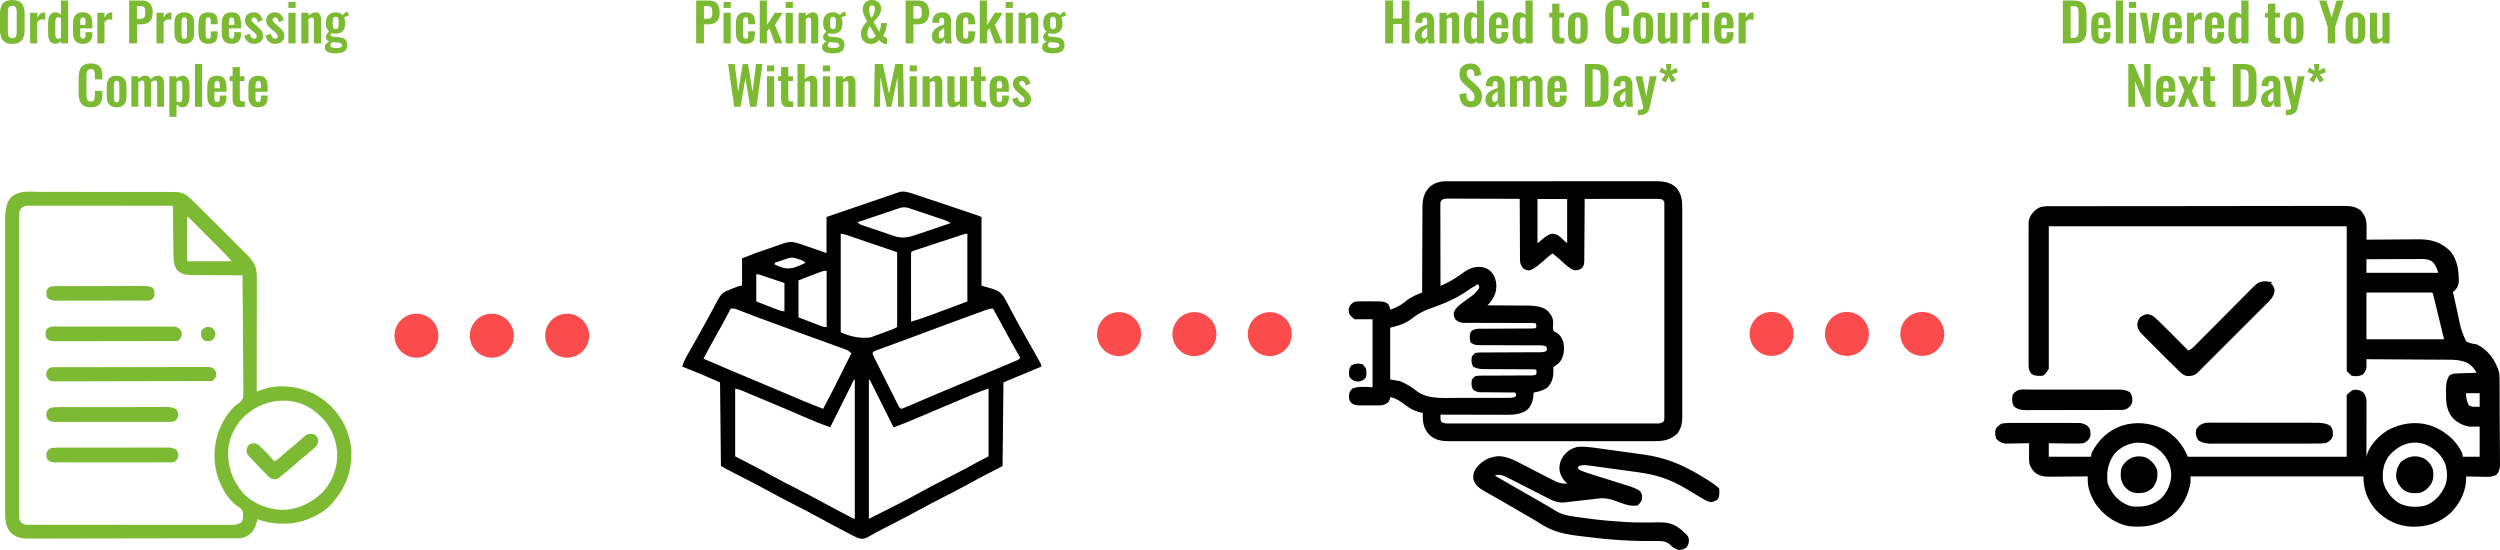 <?xml version="1.0" encoding="UTF-8"?><svg id="Layer_2" xmlns="http://www.w3.org/2000/svg" viewBox="0 0 1134.93 249.64"><defs><style>.cls-1{stroke-width:1.4px;}.cls-1,.cls-2{stroke:#000;stroke-miterlimit:10;}.cls-3{fill:#fa4c4c;}.cls-4{fill:#7dba33;}.cls-2{stroke-width:2.21px;}</style></defs><g id="Icons"><circle class="cls-3" cx="804.24" cy="151.59" r="9.98"/><circle class="cls-3" cx="838.45" cy="151.59" r="9.98"/><circle class="cls-3" cx="872.66" cy="151.59" r="9.98"/><path class="cls-1" d="M929.06,94.31c.49,0,.99,0,1.49,0,.55,0,1.09,0,1.65,0q.86,0,1.75,0c1.61,0,3.21,0,4.82,0,1.73,0,3.46,0,5.19,0,4.18,0,8.36-.01,12.54-.02,1.97,0,3.94,0,5.9,0,6.54,0,13.08-.01,19.62-.02,1.7,0,3.4,0,5.09,0,.42,0,.84,0,1.28,0,6.84,0,13.67-.01,20.51-.03,7.02-.01,14.03-.02,21.05-.02,3.94,0,7.88,0,11.82-.02,3.36,0,6.71-.01,10.07,0,1.71,0,3.42,0,5.14,0,1.86,0,3.71,0,5.57,0,.54,0,1.08,0,1.64-.01,2.94.02,4.84.2,7.21,2.01,1.72,2.18,2.28,3.82,2.26,6.55,0,.39,0,.79,0,1.2,0,.41,0,.82-.01,1.24,0,.42,0,.83,0,1.26,0,1.02-.01,2.05-.02,3.07.36,0,.73,0,1.1-.01,3.43-.04,6.87-.06,10.3-.08,1.76,0,3.53-.02,5.29-.04,1.71-.02,3.41-.03,5.12-.03.65,0,1.3,0,1.94-.02,5.78-.08,10.16.96,14.4,5.07,3.3,3.89,3.69,8.69,3.77,13.58-.26,1.75-.74,2.49-1.99,3.72h-.89c.68,3.25,1.4,6.5,2.15,9.74.25,1.1.49,2.21.72,3.31q.9,5.76,3.57,10.73c1.59,1.03,3.26,1.25,5.09,1.52,4.76,2.42,7.47,6.17,9.32,11.09.36,1.24.5,2.35.51,3.64,0,.37,0,.74.01,1.12q0,.6,0,1.22c0,.43,0,.85.01,1.29.01,1.41.02,2.82.02,4.22q0,.72,0,1.46c.01,2.54.02,5.08.03,7.63,0,2.11.02,4.21.04,6.32.02,2.54.03,5.08.04,7.63,0,.97,0,1.94.02,2.91.01,1.35.01,2.71.01,4.06q.01.6.02,1.22-.03,2.71-1.32,4.13c-1.5.81-2.52.84-4.21.81q-.86,0-1.74-.02c-.6-.01-1.2-.03-1.8-.05-.61,0-1.22-.02-1.83-.02-1.49-.02-2.98-.05-4.47-.09,0,.26.02.51.02.77.11,6.14-2.43,11.34-6.6,15.78-4.93,4.62-10.58,6.35-17.22,6.28-6.36-.22-11.73-2.91-16.09-7.51-3.91-4.73-5.37-9.26-5.37-15.33h-79.86v3.55c-1.06,5.84-3.78,10.9-8.43,14.64-5.99,4.11-11.49,5.09-18.63,4.44-6.07-1.16-11.14-4.75-14.67-9.72-2.06-3.29-3.6-6.89-3.55-10.8,0-.4,0-.79.01-1.2,0-.3.01-.6.02-.91-.26,0-.52,0-.79,0-2.72.03-5.44.05-8.16.06-1.01,0-2.03.02-3.04.03-1.46.02-2.92.02-4.38.03q-.68.01-1.37.02c-2.75,0-4.84-.2-6.94-2.16-1.46-1.91-1.99-2.8-1.98-5.19,0-.46,0-.92,0-1.39q0-.72.01-1.45c0-.48,0-.97,0-1.46,0-1.19.01-2.39.02-3.58-.38,0-.76.02-1.15.03-1.41.03-2.82.05-4.23.07-.61,0-1.22.02-1.83.04-.88.02-1.76.03-2.63.04-.53,0-1.05.02-1.6.03-1.72-.24-2.44-.76-3.65-1.98q-.29-.98-.28-2c0-.33-.01-.67-.02-1.01.45-1.5,1.21-1.93,2.51-2.76,1.26-.17,2.34-.24,3.6-.23.36,0,.71,0,1.08,0,1.17,0,2.35,0,3.52,0,.82,0,1.63,0,2.45,0,1.71,0,3.42,0,5.13,0,2.19.01,4.38,0,6.57,0,1.69,0,3.37,0,5.06,0,.81,0,1.62,0,2.42,0,1.13,0,2.26,0,3.39.01.33,0,.67,0,1.01-.01,1.62.03,2.53.2,3.9,1.08,1.03,1.06,1.21,1.48,1.18,2.93q0,.5.02,1.01c-.45,1.5-1.2,1.93-2.51,2.76-1.33.15-2.49.21-3.81.17q-.54,0-1.09,0c-1.15,0-2.3-.03-3.44-.05-.78,0-1.56-.02-2.34-.02-1.91-.02-3.82-.05-5.73-.09v7.54h20.41c.15-.73.29-1.46.44-2.22,2.9-5.62,7.21-9.82,13.23-11.9,6.29-1.95,12.43-1.3,18.34,1.46,4.99,2.67,8.3,6.62,10.58,11.77v.89h73.65v-28.4q1.77-1.77,2.66-2.01c1.63.03,2.41.04,3.74,1.07,1.16,1.58,1.19,2.5,1.19,4.46,0,.55,0,1.1,0,1.67,0,.6,0,1.21,0,1.81,0,.62,0,1.23,0,1.85,0,1.62,0,3.24-.01,4.86,0,1.65,0,3.31,0,4.96,0,3.25-.01,6.49-.02,9.74h1.33c.07-.41.15-.82.22-1.25,1.31-4.53,5.36-8.52,9.28-10.95,5.75-3.07,12.14-3.95,18.43-2.14,6.25,2.22,11.23,6.07,14.23,12.12.15.73.29,1.46.44,2.22h8.87v-15.09h-5.32c-3.33-.63-6.03-2.08-7.99-4.88-1.97-3.14-1.94-6.56-1.97-10.15,0-.45,0-.9-.01-1.36q.05-4.05,1.54-5.79c1.21-.61,2.24-.54,3.59-.58q.81-.03,1.63-.06c.56-.02,1.13-.03,1.71-.05q.85-.03,1.72-.06c1.4-.05,2.81-.09,4.21-.14-1.73-3.17-3.34-5.4-6.93-6.5-2.29-.65-4.43-.8-6.8-.79-.42,0-.83,0-1.26-.01-1.36-.01-2.72-.02-4.08-.02-.95,0-1.9-.02-2.85-.02-2.48-.02-4.97-.03-7.45-.05-2.54-.01-5.08-.03-7.62-.05-4.97-.04-9.95-.07-14.92-.09,0,.34.01.67.02,1.02,0,.44.01.88.02,1.33,0,.44.01.87.02,1.32-.07,1.47-.43,2.31-1.39,3.42-1.39.69-2.93.75-4.44.44-.59-.59-1.17-1.17-1.77-1.77v-66.11h-136.65v65.22q-1.33,2.22-2.22,2.66-3.22.26-4.48-.72c-1.09-1.36-1.07-2.12-1.07-3.86,0-.58-.01-1.15-.02-1.75,0-.64,0-1.28.01-1.92,0-.67,0-1.35,0-2.02,0-1.83,0-3.66,0-5.49,0-1.91,0-3.83,0-5.74,0-3.22,0-6.43,0-9.65,0-3.72,0-7.43,0-11.15,0-3.19,0-6.38,0-9.57,0-1.91,0-3.81,0-5.72,0-1.79,0-3.58,0-5.38,0-.66,0-1.31,0-1.97,0-.9,0-1.8.01-2.7,0-.5,0-1,0-1.52.36-2.24,1.49-3.61,3.16-5.08,1.56-1.11,2.36-1.25,4.25-1.25ZM1073.6,117v7.54h34.16q-.61-3.06-2.14-5.27-.32-.37-.65-.75c-1.78-1.49-3.59-1.64-5.84-1.63-.57,0-1.14,0-1.72,0-.62,0-1.23,0-1.85.01-.63,0-1.27,0-1.9,0-1.66,0-3.32.01-4.99.02-1.7,0-3.4.01-5.09.02-3.33,0-6.66.03-9.99.04ZM1073.6,132.09v22.63h36.83c-.87-3.57-1.74-7.14-2.63-10.81-.27-1.13-.55-2.25-.83-3.41-.22-.89-.43-1.78-.65-2.67-.11-.46-.23-.93-.34-1.41q-.16-.66-.33-1.34c-.09-.38-.19-.77-.28-1.16q-.23-.95-.7-1.82h-31.06ZM1118.86,177.79q-.27,3.59,1.33,6.66c1.4.88,2.46.99,4.1.94.7-.02,1.39-.04,2.11-.06v-7.54h-7.54ZM959.58,205.29c-3.22,4.35-4,8.39-3.55,13.75.38,1.5.95,2.69,1.77,3.99q.27.46.55.92c2.18,3.25,5.41,5.62,9.21,6.62,5.34.51,9.62-.27,13.84-3.66,3.2-3.1,4.82-6.96,4.99-11.37-.15-4.6-1.73-7.79-4.91-11.07-3.45-3.16-6.97-4.3-11.64-4.2-3.99.39-7.47,2.15-10.26,5.02ZM1084.25,206.18c-2.96,3.83-3.53,7.65-3.11,12.42,1.01,4.18,3.53,7.66,7.05,10.09,3.78,2.25,7.99,2.42,12.29,1.7,3.92-1.11,6.89-3.81,8.96-7.25.18-.33.36-.65.54-.99.15-.27.3-.54.46-.82,1.48-3.2,1.35-7.02.51-10.38-1.72-4.67-4.82-7.63-9.29-9.7-6.65-2.57-12.82-.1-17.42,4.94Z"/><path class="cls-1" d="M1029.68,128.54c1.34.9,1.69,1.53,2.22,3.05,0,2.76-2.28,4.66-4.13,6.51-.31.31-.62.61-.93.92q-.49.49-.99,1c-1.08,1.08-2.16,2.16-3.24,3.23-.75.75-1.5,1.5-2.25,2.25-1.57,1.57-3.15,3.14-4.72,4.71-2.02,2.01-4.04,4.03-6.06,6.05-1.55,1.55-3.1,3.1-4.65,4.65-.75.74-1.49,1.49-2.23,2.23-1.04,1.04-2.08,2.07-3.12,3.11-.31.31-.62.62-.94.94q-.42.42-.86.85c-.25.24-.49.49-.74.74-1.23,1.12-2.45,1.25-4.09,1.23-1.21-.26-1.72-.7-2.63-1.53-.31-.28-.62-.57-.93-.86-1.64-1.57-3.27-3.16-4.87-4.77-.36-.36-.71-.71-1.08-1.08-.75-.75-1.5-1.5-2.24-2.25-1.15-1.15-2.29-2.29-3.44-3.44-.73-.73-1.46-1.46-2.19-2.19-.34-.34-.69-.68-1.04-1.04-.32-.32-.63-.64-.96-.97q-.42-.42-.85-.85c-1.11-1.2-1.57-1.95-1.79-3.59q.19-1.61,1.11-2.91,1.3-.92,2.77-1.25c1.69.34,2.08.59,3.31,1.71q.47.42.94.85c1.42,1.34,2.82,2.71,4.19,4.09.29.29.58.58.88.88.91.92,1.83,1.83,2.74,2.75.62.63,1.25,1.25,1.88,1.88,1.52,1.53,3.04,3.05,4.56,4.58,1.25-.57,2.16-1.16,3.13-2.14.26-.25.51-.51.77-.77.27-.28.55-.56.83-.84q.44-.44.89-.89c.97-.97,1.93-1.94,2.9-2.92.67-.67,1.34-1.35,2.02-2.02,1.77-1.77,3.53-3.55,5.3-5.33,2.83-2.85,5.66-5.69,8.49-8.53.99-1,1.98-1.99,2.97-2.99.6-.61,1.21-1.21,1.81-1.82.28-.28.55-.56.84-.85,2.1-2.11,3.41-2.83,6.44-2.4Z"/><path class="cls-1" d="M1005.3,192.59c.54,0,1.08,0,1.64,0,1.48,0,2.97,0,4.45,0,1.55,0,3.11,0,4.66,0,2.61,0,5.22,0,7.83.02,3.01.01,6.03.01,9.04,0,2.9,0,5.81,0,8.71,0,1.23,0,2.47,0,3.7,0,1.72,0,3.45,0,5.17.02.51,0,1.02,0,1.55,0q3.45.04,5.22,1.09c.91,1.07,1.09,1.55,1.07,2.93,0,.33.01.67.02,1.01-.47,1.56-1.1,1.93-2.51,2.76-1.78.27-3.55.25-5.35.24-.54,0-1.08,0-1.64.01-1.48,0-2.97,0-4.45,0-1.24,0-2.48,0-3.72,0-2.92,0-5.85,0-8.77,0-3.01,0-6.03,0-9.04.01-2.59.01-5.18.02-7.77.01-1.55,0-3.09,0-4.64,0-1.72,0-3.45,0-5.17,0q-.77,0-1.55.02-3.45-.04-5.23-1.33c-1.05-1.58-1.13-2.43-.79-4.29,1.93-2.89,4.41-2.53,7.57-2.5Z"/><path class="cls-1" d="M920.79,177.56c.48,0,.96,0,1.45,0,1.58,0,3.16,0,4.74,0,1.1,0,2.19,0,3.29,0,2.3,0,4.6,0,6.9,0,2.95.01,5.9,0,8.85,0,2.27,0,4.53,0,6.8,0,1.09,0,2.18,0,3.26,0,1.52,0,3.04,0,4.56.01.45,0,.9,0,1.37-.01q3.05.04,4.49,1.09c.85,1.29.86,2.13.79,3.63-.27,1.29-.92,1.86-1.95,2.62-1.03.52-1.63.5-2.78.51q-.6,0-1.2,0t-1.32,0c-.46,0-.92,0-1.39,0-1.53,0-3.05,0-4.58.01-1.06,0-2.12,0-3.17,0-2.22,0-4.44,0-6.66,0-2.85,0-5.69.01-8.54.03-2.19,0-4.37.01-6.56.01-1.05,0-2.1,0-3.15.01-1.47,0-2.94,0-4.4,0-.43,0-.87,0-1.32.01-2.18-.01-3.75-.04-5.5-1.5-.69-1.39-.75-2.93-.44-4.44,1.58-2.42,3.86-2.03,6.47-2Z"/><path class="cls-1" d="M1099.87,208.62c1.97,1.11,3.12,2.54,3.91,4.66.39,2.2.3,4.15-.75,6.16-1.32,1.78-2.46,2.9-4.58,3.6-2.49.27-4.73.28-6.86-1.16-1.59-1.44-2.68-3.04-3.1-5.16-.13-2.48.49-4.55,1.97-6.55,2.88-2.29,5.96-3.03,9.4-1.55Z"/><path class="cls-1" d="M974.28,208.43c2,1.35,3.61,2.98,4.38,5.3.24,2.82-.16,4.75-1.77,7.1-2.18,2.07-3.97,2.35-6.88,2.31-2.23-.19-3.59-1.12-5.02-2.76-1.65-2.26-1.71-4.38-1.41-7.1.78-2.37,2.28-3.69,4.44-4.88,2.19-.73,4.11-.71,6.27.03Z"/><path class="cls-2" d="M656.33,83.39q.53,0,1.06,0t1.16,0c.41,0,.82,0,1.24,0,1.13,0,2.27,0,3.4,0,1.22,0,2.44,0,3.67,0,2.67,0,5.35,0,8.02,0,1.67,0,3.34,0,5.01,0,4.62,0,9.25,0,13.87,0q.44,0,.9,0c.3,0,.59,0,.9,0,.6,0,1.2,0,1.8,0,.3,0,.6,0,.9,0,4.83,0,9.66,0,14.49-.02,4.96,0,9.92-.01,14.88-.01,2.78,0,5.57,0,8.35,0,2.37,0,4.74,0,7.11,0,1.21,0,2.42,0,3.63,0,1.31,0,2.62,0,3.94,0q.57,0,1.15,0c3.06.02,6.05.38,8.34,2.58,2.11,2.55,2.47,5.1,2.44,8.32,0,.42,0,.84,0,1.27,0,1.16,0,2.31,0,3.47,0,1.25,0,2.5,0,3.75,0,2.45,0,4.89,0,7.34,0,1.99,0,3.98,0,5.97,0,.28,0,.57,0,.86,0,.58,0,1.15,0,1.73,0,5.4,0,10.79,0,16.19,0,4.63,0,9.25,0,13.88,0,5.38.01,10.76,0,16.13,0,.57,0,1.15,0,1.72,0,.28,0,.56,0,.86,0,1.99,0,3.97,0,5.96,0,2.42,0,4.84,0,7.26,0,1.23,0,2.47,0,3.7,0,1.34,0,2.68,0,4.02,0,.39,0,.77.01,1.17-.03,2.5-.48,4.45-1.93,6.52-3.1,2.95-6.37,3.12-10.46,3.12-.4,0-.81,0-1.22,0-1.12,0-2.23,0-3.35,0-1.21,0-2.41,0-3.62,0-2.36,0-4.72,0-7.09,0-1.92,0-3.84,0-5.76,0-5.45,0-10.89,0-16.34,0q-.44,0-.89,0c-.29,0-.59,0-.89,0-4.76,0-9.52,0-14.29,0-4.89,0-9.78,0-14.68,0-2.75,0-5.49,0-8.24,0-2.34,0-4.68,0-7.01,0-1.19,0-2.38,0-3.58,0-1.29,0-2.59,0-3.88,0-.37,0-.75,0-1.14,0-3.33-.01-6.14-.26-8.64-2.66-2.83-3.05-2.65-6.14-2.53-10.05-.36-.04-.71-.09-1.08-.13-3.43-.55-5.97-2.26-8.66-4.32-2.24-1.69-4.49-2.76-7.32-3.06.04.3.07.61.11.92q-.11,1.13-.78,2.04c-1.39,1.07-2.36,1.04-4.06,1.01-.29,0-.58,0-.88,0-.61,0-1.22,0-1.83-.01-.93-.01-1.87,0-2.8,0-.59,0-1.19,0-1.78,0-.28,0-.56,0-.84,0-1.25-.03-1.99-.08-3-.85-.7-.99-.68-1.61-.62-2.79.16-.9.47-1.39,1.14-2.01,3.02-1.01,6.37-.34,9.55-.34v-33.09h-8.87q-1.71-1.36-1.93-2.12c0-.26,0-.51.01-.78,0-.26,0-.51-.01-.78.35-1.15.92-1.48,1.93-2.12,1.01-.13,1.88-.18,2.88-.16.27,0,.55,0,.83,0,.58,0,1.16,0,1.73.02.88.01,1.77.01,2.65.01.56,0,1.13,0,1.69.01.26,0,.53,0,.8,0,1.29.02,2.32.04,3.4.79.79,1.11.7,2.08.68,3.41,3.41-1,6.2-2.31,8.93-4.58,2.24-1.81,5.06-3.04,7.78-3.94,0-.22,0-.44,0-.66.01-5.32.03-10.65.06-15.97.01-2.57.02-5.15.03-7.72,0-2.25.01-4.49.03-6.74,0-1.19.01-2.38.01-3.56,0-1.33.01-2.66.02-3.99q0-.58,0-1.18c.04-3.05.59-5.62,2.71-7.91,2.02-1.83,4.07-2.45,6.76-2.45ZM653.54,90.25c-.74,1.11-.77,1.4-.76,2.67,0,.34,0,.68,0,1.03,0,.37,0,.75,0,1.13,0,.39,0,.79,0,1.19,0,1.3,0,2.6.01,3.9,0,.9,0,1.8,0,2.7,0,2.13,0,4.26.01,6.39,0,2.43.01,4.85.01,7.28,0,4.99.02,9.98.03,14.97.71-.33,1.42-.65,2.14-.98.4-.18.79-.36,1.2-.55,2.99-1.4,5.72-3.09,8.37-5.05,2.61-1.92,4.82-2.93,8.08-2.62,2.08.46,3.24,1.26,4.43,3.07,1.22,2.29,1.38,4.57.81,7.08-.77,2.46-2.07,4.09-3.88,5.88-.46.45-.91.91-1.36,1.36.31,0,.63,0,.95,0,2.97.01,5.93.03,8.9.06,1.52.01,3.05.02,4.57.03,1.47,0,2.95.02,4.42.03.56,0,1.12,0,1.68,0q6.47,0,8.77,2.17c1.34,1.44,2.11,2.71,2.07,4.72-.03.44-.07.88-.1,1.33q-.1,1.73.68,3.2.72.42,1.48.74c1.38.65,1.87,1.97,2.49,3.29.6,2.64.51,5.2-.77,7.61-1,1.57-2.14,2.23-3.75,3.07.02.33.03.67.05,1.01.09,3.26-.02,5.69-2.33,8.16-2.05,1.31-4.19,1.83-6.59,2.09,0,.26,0,.51-.01.78-.13,2.76-.53,5.34-2.64,7.3-2.6,1.78-5.63,1.92-8.7,1.9-.34,0-.67,0-1.02,0-1.1,0-2.2,0-3.31-.01-.77,0-1.54,0-2.3,0-2.01,0-4.03,0-6.04-.02-2.06,0-4.12-.01-6.17-.01-4.03,0-8.06-.02-12.1-.03-.01.6-.02,1.21-.03,1.81,0,.34,0,.67-.01,1.02.05,1.16.27,1.78,1.06,2.63,1.19.57,2.13.77,3.44.77q.52,0,1.04,0c.38,0,.75,0,1.14,0,.4,0,.8,0,1.22,0,1.11,0,2.23,0,3.34,0,1.2,0,2.4,0,3.6,0,2.35,0,4.7,0,7.06,0,1.91,0,3.82,0,5.73,0,.27,0,.54,0,.82,0,.55,0,1.1,0,1.66,0,5.18,0,10.36,0,15.54,0,4.45,0,8.89,0,13.34,0,5.16,0,10.32,0,15.49,0,.55,0,1.1,0,1.65,0q.41,0,.82,0c1.91,0,3.82,0,5.73,0,2.33,0,4.65,0,6.98,0,1.19,0,2.37,0,3.56,0,1.29,0,2.57,0,3.86,0,.38,0,.75,0,1.14,0q.52,0,1.04,0c.3,0,.59,0,.9,0,1.31-.13,2.22-.44,3.16-1.38.49-.9.54-1.46.54-2.48q0-.53,0-1.06,0-.58,0-1.17c0-.41,0-.82,0-1.24,0-1.14,0-2.28,0-3.41,0-1.23,0-2.45,0-3.68,0-2.4,0-4.81,0-7.21,0-1.95,0-3.91,0-5.86,0-.28,0-.56,0-.84,0-.56,0-1.13,0-1.69,0-5.29,0-10.59,0-15.88,0-4.85,0-9.69,0-14.54,0-4.97.01-9.95,0-14.92,0-2.79,0-5.59,0-8.38,0-2.38,0-4.75,0-7.13,0-1.21,0-2.43,0-3.64,0-1.31,0-2.63,0-3.94,0-.39,0-.77,0-1.17,0-.35,0-.7-.01-1.06,0-.3,0-.61,0-.92-.23-1.08-.69-1.49-1.54-2.18-.95-.32-1.52-.38-2.51-.38-.3,0-.61,0-.92,0-.33,0-.66,0-1,0-.35,0-.7,0-1.06,0-1.16,0-2.31,0-3.47,0-.8,0-1.6,0-2.4,0-2.11,0-4.22,0-6.33,0-2.15,0-4.31,0-6.46,0-4.23,0-8.45,0-12.68.02,0,.39,0,.77,0,1.17-.02,3.64-.04,7.28-.07,10.92-.02,1.87-.03,3.74-.04,5.61,0,1.8-.02,3.61-.04,5.41,0,.69,0,1.38-.01,2.07,0,.96-.01,1.93-.02,2.89,0,.29,0,.57,0,.87q-.03,1.95-.61,2.67c-.87.7-1.5.77-2.61.79-2.06-.85-3.52-2.35-5.14-3.86-1.53-1.4-3.14-2.69-4.75-3.99-.96.44-1.72.93-2.51,1.63q-.32.28-.64.56c-.22.2-.44.39-.67.59-.46.4-.92.8-1.38,1.2-.22.19-.44.39-.67.58q-3.15,2.75-4.96,3.35-1.11-.09-2.02-.76c-1.07-1.39-1.04-2.34-1.02-4.05,0-.3,0-.6-.01-.91,0-.99,0-1.97,0-2.96,0-.69,0-1.37-.02-2.06-.01-1.8-.02-3.61-.02-5.41,0-1.84-.02-3.68-.03-5.52-.02-3.61-.03-7.22-.04-10.83-4.64-.02-9.28-.04-13.92-.05-2.15,0-4.31-.01-6.46-.02-2.08-.01-4.16-.02-6.24-.02-.79,0-1.59,0-2.38-.01-1.11,0-2.22,0-3.33,0-.33,0-.66,0-1-.01-1.67,0-2.86.03-4.19,1.15ZM696.86,89.23v23.2q1.49-.89,2.82-1.93.29-.25.58-.5c.19-.17.39-.34.59-.51q2.46-2.13,3.93-2.31c1.68.17,2.34.8,3.53,1.92.37.34.74.67,1.11,1.01q.24.23.48.45c.83.69,1.75,1.27,2.65,1.86v-23.2h-15.69ZM668.98,128.76c-.34.22-.67.44-1.02.66-.76.51-1.5,1.02-2.24,1.54-5.17,3.62-10.76,5.94-16.71,8.01-3.25,1.15-5.93,2.55-8.64,4.71-3.22,2.56-6.21,3.18-10.36,4.22v25.24c1.8.34,3.6.68,5.46,1.02,2.75,1.16,4.88,2.6,7.23,4.42,5.44,3.97,12.99,3.14,19.37,3.14.72,0,1.43,0,2.15,0,1.49,0,2.98,0,4.47,0,1.91,0,3.82,0,5.73.01,1.47,0,2.95,0,4.42,0,.7,0,1.41,0,2.11,0,.98,0,1.96,0,2.94,0,.29,0,.58,0,.88,0,1.83,0,3.25-.1,4.6-1.45q.16-1.39-.41-2.62c-.81-.6-1.3-.59-2.3-.59-.34,0-.69,0-1.04-.01-.37,0-.74,0-1.12,0-.38,0-.76,0-1.16-.01-1.22-.01-2.44-.02-3.66-.03-1.22,0-2.44-.02-3.66-.03-.76,0-1.52-.01-2.28-.01-.34,0-.69,0-1.05-.01q-.45,0-.92,0c-.88-.1-1.43-.3-2.18-.77-.53-1.06-.53-2.25-.34-3.41q.36-.55,1.02-1.02c.87-.1,1.66-.14,2.54-.14.26,0,.51,0,.78,0,.85,0,1.7,0,2.56,0,.59,0,1.18,0,1.78-.01,1.56-.01,3.12-.02,4.68-.02,2.49,0,4.99-.02,7.48-.04.87,0,1.74,0,2.61,0,.53,0,1.07,0,1.6-.01.24,0,.48,0,.73,0,1.23-.01,2.18-.06,3.21-.78.52-1.04.42-1.92.34-3.07q-.34-.63-1.02-1.02c-.85-.1-1.61-.14-2.46-.14-.25,0-.5,0-.76,0-.83,0-1.65,0-2.48,0-.57,0-1.15,0-1.72-.01-1.52-.01-3.03-.02-4.55-.02-2.42,0-4.84-.02-7.26-.04-.84,0-1.69,0-2.53,0-.52,0-1.04,0-1.56-.01q-.35,0-.71,0c-1.43-.02-2.62-.21-3.94-.78-.53-1.06-.53-2.25-.34-3.41q.44-.55,1.02-1.02c.99-.1,1.91-.14,2.91-.14q.45,0,.9,0c.98,0,1.97,0,2.95,0,.68,0,1.37,0,2.05-.01,1.8-.01,3.6-.02,5.4-.02,2.88,0,5.76-.02,8.63-.04,1.01,0,2.01,0,3.02,0,.62,0,1.23,0,1.85-.01q.42,0,.85,0c1.42-.01,2.58-.06,3.85-.78q.8-.98.66-2.22-.2-1.2-1-1.77c-1.4-.61-2.61-.59-4.12-.58-.31,0-.62,0-.93,0-1.02,0-2.03,0-3.05,0-.71,0-1.41,0-2.12-.01-1.86-.01-3.72-.02-5.57-.02-2.98,0-5.95-.02-8.93-.04-1.04,0-2.08,0-3.12,0-.64,0-1.27,0-1.91-.01-.29,0-.58,0-.88,0-1.34-.01-2.01-.02-3.14-.78q-.53-2.36.09-3.56c1.23-1.1,2.67-.92,4.23-.92q.4,0,.8,0c.57,0,1.15,0,1.72,0,.91,0,1.82,0,2.73-.01,2.58-.02,5.17-.03,7.75-.04,1.58,0,3.16-.01,4.74-.03.6,0,1.21,0,1.81,0,.84,0,1.68,0,2.53-.02q.37,0,.76,0c1.1-.02,1.7-.05,2.52-.8.53-1.14.31-1.95,0-3.14-1.05-.7-1.26-.77-2.44-.77q-.43,0-.88,0-.47,0-.96,0-.5,0-1.01,0c-.72,0-1.45,0-2.17,0-1.15,0-2.29,0-3.44,0-3.26-.01-6.52-.02-9.78-.02-1.99,0-3.99,0-5.98-.02-.76,0-1.52,0-2.28,0-1.06,0-2.13,0-3.19,0-.31,0-.63,0-.95.01-1.53-.02-2.19-.08-3.45-1.02q-.65-.91-.69-2.11c.65-2.04,2.31-3.12,3.99-4.35.36-.26.71-.53,1.08-.8.74-.55,1.49-1.08,2.25-1.61q2.72-1.88,4.33-4.66-.04-1.73-1.02-3.07c-1.24,0-1.62.31-2.64.98Z"/><path class="cls-2" d="M728.86,205.08c.65.09,1.3.18,1.94.27,1.35.19,2.7.37,4.05.56,1.72.24,3.44.47,5.15.71,1.34.18,2.67.37,4.01.55.63.09,1.27.17,1.9.26,9.84,1.34,17.39,4.51,25.84,9.62.21.12.41.25.63.38q5.51,3.33,7.03,4.85.16,2.37-.36,3.56c-.75.6-1.37.89-2.33.97-.93-.12-1.53-.46-2.34-.92-.33-.19-.66-.37-1-.57-2.42-1.41-4.82-2.85-7.22-4.3-7.31-4.41-13.84-6.58-22.28-7.72-.72-.1-1.44-.2-2.16-.3-1.5-.21-3-.41-4.5-.61-1.92-.26-3.84-.52-5.75-.79-1.48-.21-2.97-.41-4.45-.61-.71-.1-1.41-.19-2.12-.29-.99-.14-1.97-.27-2.96-.4-.29-.04-.58-.08-.87-.13-1.88-.24-3.29-.13-5.09.5q-.77.96-.72,2.03c.47,1.28,1,1.48,2.2,2.04,1.96.8,3.99,1.41,6.02,2.03.5.16.99.31,1.49.47,1.3.41,2.59.82,3.89,1.22,2.08.65,4.15,1.3,6.23,1.96.72.23,1.44.45,2.16.68.45.14.89.28,1.34.42q.58.18,1.17.37,3.17,1.09,4.17,2.03c.5,1.02.52,1.67.36,2.79q-.49.98-1.36,1.71c-3.17.38-6.01-.9-8.94-1.98-3.01-1.1-5.53-1.65-8.76-1.19-.84.12-1.69.21-2.53.3-2.42.26-4.84.54-7.26.82-1.04.12-2.08.24-3.12.36q-.47.06-.96.12c-.3.03-.6.07-.9.1-.26.03-.52.06-.79.09-2.12.05-3.8-.48-5.66-1.45-.23-.12-.46-.23-.69-.35-.49-.25-.99-.5-1.48-.76-.78-.4-1.56-.8-2.35-1.2-1.94-.98-3.88-1.98-5.82-2.97-1.64-.84-3.28-1.68-4.93-2.51-.77-.39-1.53-.78-2.3-1.18-.47-.24-.95-.48-1.42-.72-.21-.11-.42-.22-.64-.33-1.72-.86-3.49-1.35-5.41-.97q-1.35.49-2.22,1.54c.24.14.49.28.74.42,5.53,3.16,11.05,6.32,16.57,9.51,1.55.9,3.1,1.79,4.66,2.69.74.42,1.47.85,2.21,1.27.69.4,1.37.79,2.06,1.18.73.43,1.45.87,2.16,1.34,3.17,2.02,6.15,2.66,9.85,3.14.58.08,1.15.16,1.73.25,1.68.24,3.36.46,5.05.67.44.06.89.12,1.34.17,4.53.58,9.07.94,13.62,1.23.23.02.47.03.71.05,2.82.18,5.63.27,8.46.24,1.4-.01,2.8-.02,4.2-.02.68,0,1.36-.02,2.04-.04,4.56-.14,7.37.43,10.85,3.49.36.34.71.67,1.06,1.02.27.25.54.51.82.77.64.7.73,1.02.72,1.96-.06,1-.15,1.34-.72,2.2-1.03.68-1.62.87-2.86.87-1.18-.53-2.06-1.03-2.96-1.96-2.09-2.05-4.24-2.09-7.01-2.09-.29,0-.57,0-.87,0-1.22.01-2.44,0-3.65-.01-.63,0-1.25-.01-1.88-.01-2.93-.02-5.86-.13-8.79-.3-.24-.01-.48-.03-.73-.04-5.57-.34-11.11-.91-16.65-1.63-.8-.1-1.59-.2-2.39-.29-6.62-.79-11.96-1.9-17.6-5.68-1.61-1.06-3.28-1.99-4.95-2.95-.69-.4-1.37-.8-2.06-1.2-2.16-1.26-4.33-2.51-6.49-3.76-.36-.21-.73-.42-1.1-.64-1.74-1-3.48-2.01-5.23-3-.82-.47-1.63-.93-2.44-1.4-.57-.33-1.15-.65-1.72-.98-.35-.2-.7-.4-1.06-.61-.31-.17-.61-.35-.93-.53-1.89-1.19-2.94-2.11-3.6-4.3-.09-1.94.46-3.28,1.71-4.78,2.69-2.72,4.89-3.86,8.72-4.2,3.69.07,7.15,1.96,10.35,3.64.7.37,1.4.73,2.1,1.08,1.99,1.02,3.98,2.04,5.97,3.08,1.22.64,2.45,1.26,3.68,1.89.46.24.92.48,1.38.72,2.71,1.43,4.94,2.37,8.06,1.98q.38-.04.76-.08c.55-.07,1.09-.16,1.63-.26-.18-.13-.36-.26-.55-.39-2.32-1.68-3.84-3.27-4.57-6.09-.33-2.3.22-4.29,1.53-6.19,1.6-1.98,3.24-3.01,5.7-3.64,4.16-.2,8.38.6,12.49,1.17Z"/><path class="cls-2" d="M617.72,166.32q.85.49,1.36,1.36c.16,1.05.21,2.03,0,3.07-.7.91-1.02,1.02-2.17,1.32-1.37.05-1.87-.16-2.94-.98-.54-.54-.42-1.07-.45-1.81.02-1.08.06-1.53.62-2.47,1.21-.7,2.22-.76,3.58-.49Z"/><path d="M415.7,88.36c.31.1.63.21.95.32,1.03.34,2.06.69,3.09,1.04.72.24,1.44.48,2.16.72,1.5.5,3.01,1.01,4.51,1.51,1.93.65,3.86,1.29,5.79,1.94,1.84.61,3.68,1.23,5.52,1.85.35.12.7.24,1.07.36.99.33,1.98.67,2.97,1,.3.1.59.2.89.3q2.03.68,2.92,1.13v31.16q2.63.8,5.29,1.51c3.2.97,4.42,2.69,5.95,5.49.34.64.67,1.29,1,1.93.78,1.52,1.61,3.02,2.42,4.53.67,1.23,1.33,2.46,1.99,3.69,1.22,2.26,2.48,4.49,3.76,6.72,1.64,2.84,3.25,5.69,4.84,8.56.19.34.38.68.58,1.04q.26.47.53.95c.15.28.31.55.47.84q.33.69.33,1.49-.63.26-1.28.53c-1.57.65-3.14,1.31-4.71,1.96-.68.28-1.36.56-2.04.85-.98.41-1.96.82-2.94,1.22-.3.12-.6.25-.91.38q-.43.18-.87.36t-.76.31c-1.23.52-2.45,1.04-3.68,1.57-.13,12.52-.26,25.05-.4,37.95-3.56,1.85-7.12,3.69-10.79,5.59q-2.68,1.47-5.36,2.94c-3.74,2.05-7.54,3.98-11.34,5.92-3.53,1.8-7.04,3.62-10.51,5.54-4.2,2.32-8.46,4.51-12.73,6.7-2.43,1.24-4.85,2.49-7.24,3.8-.35.19-.7.38-1.06.58-.62.34-1.23.69-1.85,1.04-1.78.98-2.69,1.13-4.64.64-.96-.43-1.88-.86-2.81-1.36-.27-.14-.53-.27-.8-.42-.86-.45-1.72-.9-2.58-1.35-.6-.31-1.2-.63-1.81-.94-3.54-1.84-7.05-3.73-10.53-5.66-3.44-1.89-6.93-3.67-10.43-5.46-4.17-2.13-8.33-4.3-12.43-6.57-3.93-2.16-7.92-4.19-11.91-6.23-.27-.14-.55-.28-.83-.42-.5-.26-1.01-.52-1.52-.77-2.25-1.15-4.45-2.37-6.68-3.58-.13-12.52-.26-25.05-.4-37.95q-8.5-3.83-17.18-7.19c.49-1.59,1.07-2.99,1.89-4.44.22-.39.44-.77.66-1.17.24-.41.47-.83.72-1.26.51-.9,1.02-1.8,1.53-2.7.13-.23.26-.46.4-.7,1.16-2.05,2.31-4.11,3.45-6.16.5-.9.99-1.79,1.49-2.68,1.15-2.05,2.28-4.11,3.38-6.19.37-.7.75-1.4,1.12-2.1.47-.87.92-1.74,1.37-2.61,1.36-2.52,2.44-3.81,5.16-4.74.47-.2.94-.39,1.42-.59.44-.17.88-.33,1.33-.51.44-.17.89-.34,1.35-.52q1.1-.38,1.9-.38v-12.38q4.51-1.8,6.04-2.34.52-.18,1.05-.37c1.56-.54,3.12-1.08,4.68-1.61.82-.28,1.64-.57,2.46-.86,1.19-.42,2.39-.83,3.59-1.24q.54-.2,1.1-.39c2.49-.82,4.16-.81,6.64.02.26.08.53.16.8.25.79.25,1.57.52,2.35.79.25.09.5.17.75.26.91.31,1.81.63,2.72.95,2.04.71,4.07,1.42,6.17,2.15v-16.38q7.96-2.73,11.55-3.95c2.86-.97,5.72-1.95,8.58-2.94,1.63-.56,3.27-1.12,4.9-1.67.79-.27,1.58-.54,2.37-.82,1.11-.38,2.22-.76,3.33-1.14q.49-.17.99-.35c.31-.1.61-.2.93-.31.26-.09.53-.18.8-.27,2.4-.37,4.73.53,6.98,1.29ZM407.58,94.74c-.41.14-.82.27-1.24.41-.44.15-.87.3-1.33.45-.45.15-.9.3-1.36.46-1.44.48-2.87.97-4.31,1.45-.97.33-1.95.65-2.92.98-2.39.8-4.78,1.61-7.16,2.41.88.88,1.43,1.08,2.6,1.48.37.13.75.26,1.13.39.41.14.81.27,1.23.41.42.14.83.28,1.26.43.88.3,1.77.6,2.65.89,1.35.45,2.69.92,4.04,1.38.86.29,1.72.58,2.58.87.4.14.8.28,1.21.42,4.12,1.36,6.98.44,10.97-.93.42-.14.84-.28,1.28-.43,1.34-.45,2.67-.9,4-1.36.91-.31,1.82-.61,2.73-.92,2.22-.75,4.44-1.5,6.66-2.25-1.07-.72-1.87-1.07-3.07-1.48-.38-.13-.76-.26-1.15-.39-.41-.14-.82-.27-1.24-.41-.42-.14-.84-.28-1.27-.43-.89-.3-1.78-.59-2.67-.89-1.36-.45-2.72-.91-4.08-1.37-.86-.29-1.73-.58-2.59-.86-.41-.14-.81-.27-1.23-.42-.38-.13-.76-.25-1.15-.38-.33-.11-.67-.22-1.01-.34-1.69-.44-2.96-.15-4.56.39ZM381.67,106.11v44.74q7.03,3.18,13.55,2.32c.26-.09.52-.19.8-.29.27-.1.54-.2.82-.31.29-.1.57-.21.87-.32.6-.22,1.2-.44,1.8-.66.92-.34,1.84-.68,2.77-1.02.59-.22,1.17-.43,1.75-.65.28-.1.55-.2.84-.31q1.28-.41,2.37-1.17c.04-1.06.05-2.1.05-3.16,0-.33,0-.66,0-1,0-1.1,0-2.2,0-3.3,0-.76,0-1.52,0-2.28,0-2.01,0-4.01,0-6.02,0-2.05,0-4.09,0-6.14,0-4.02-.01-8.03-.02-12.05q-10.77-3.69-21.55-7.34c-.33-.11-.66-.22-1-.34q-1.48-.53-3.02-.71ZM436.07,106.83c-.49.16-.97.32-1.47.48-.53.18-1.07.35-1.6.53-.54.18-1.09.36-1.63.53-1.14.37-2.28.75-3.42,1.12-1.46.48-2.93.96-4.4,1.44-1.12.37-2.25.74-3.37,1.11-.54.18-1.08.35-1.62.53-.75.25-1.51.49-2.26.74-.43.14-.86.28-1.3.43q-.93.26-1.37.75c-.04.98-.05,1.96-.05,2.94,0,.31,0,.62,0,.93,0,1.02,0,2.04,0,3.07,0,.71,0,1.41,0,2.12,0,1.86,0,3.73,0,5.59,0,1.9,0,3.8,0,5.7,0,3.73.01,7.47.02,11.2,2.81-.81,5.55-1.74,8.29-2.76.39-.15.79-.29,1.2-.44,1.25-.46,2.5-.93,3.74-1.39.84-.31,1.68-.62,2.52-.93,3.27-1.21,6.54-2.43,9.81-3.66v-30.76c-1.13,0-2.05.38-3.12.73ZM357.21,117.42c-.32.11-.64.22-.97.33-.33.11-.67.23-1.01.35-.34.11-.68.23-1.02.35-.83.28-1.67.57-2.5.85v.8c3.36,1.59,5.94,2.41,9.56,1.14,1.5-.6,2.97-1.24,4.43-1.94-.99-.99-1.84-1.21-3.17-1.65-.42-.14-.85-.28-1.28-.43-1.56-.44-2.53-.31-4.03.2ZM371.43,123.84c-.47.18-.93.36-1.42.54q-.89.34-1.8.7-2.83,1.09-5.72,2.2v16.78c1.89.73,3.77,1.45,5.72,2.2.59.23,1.19.46,1.8.7.47.18.93.36,1.42.54q.72.28,1.45.56,1.18.47,2.4.4v-25.57c-1.48,0-2.47.43-3.85.96ZM343.32,124.48v12.38c1.89.73,3.77,1.45,5.72,2.2.59.23,1.19.46,1.8.7.47.18.93.36,1.42.54q.72.28,1.45.56,1.18.47,2.4.4v-12.78c-1.96-.66-3.92-1.32-5.94-2-.62-.21-1.24-.42-1.87-.63-.48-.16-.97-.32-1.47-.49-.5-.17-1-.33-1.51-.51q-1.11-.41-1.99-.37ZM331.73,140.06c-.23.44-.46.88-.69,1.34-2.11,4.06-4.3,8.06-6.57,12.03-1.77,3.1-3.45,6.25-5.12,9.4,8.14,3.51,16.29,6.97,24.47,10.38,3.87,1.62,7.74,3.24,11.6,4.87.41.17.81.34,1.23.52,1.96.83,3.91,1.66,5.87,2.49,3.7,1.57,7.4,3.1,11.17,4.51,2.97-5.57,5.82-11.2,8.64-16.85.41-.81.81-1.62,1.22-2.44.98-1.96,1.95-3.92,2.93-5.88-.97-1.14-1.91-1.55-3.3-2.05-.43-.16-.87-.32-1.32-.48-.48-.17-.95-.34-1.44-.51-.5-.18-1.01-.36-1.51-.55-1.08-.39-2.16-.78-3.24-1.17-1.7-.61-3.4-1.23-5.1-1.84l-1.73-.63c-.29-.1-.57-.21-.87-.32-.88-.32-1.76-.64-2.64-.95-5.76-2.08-11.5-4.2-17.24-6.33-.9-.33-1.79-.66-2.69-.99-.84-.31-1.67-.62-2.51-.93-.39-.14-.78-.29-1.18-.44-2.48-.92-4.95-1.87-7.4-2.87q-1.04-.39-2.55-.31ZM448.04,140.56c-.31.11-.62.22-.94.34-.34.12-.68.25-1.03.38-.36.13-.72.26-1.09.39-1.2.43-2.39.87-3.59,1.31-.84.31-1.68.61-2.53.92-8.3,3.02-16.58,6.11-24.86,9.21-2.65.99-5.3,1.97-7.95,2.94-.66.24-1.33.49-1.99.73-.92.34-1.85.68-2.77,1.01-.82.3-1.64.6-2.46.9-.45.17-.91.33-1.38.5q-1.06.34-1.4,1.25.43,1.1,1.08,2.36c.12.24.24.48.36.73.4.8.8,1.6,1.2,2.39.28.55.55,1.11.83,1.66.58,1.16,1.16,2.32,1.75,3.48.75,1.49,1.49,2.98,2.24,4.47.57,1.14,1.14,2.28,1.72,3.43.28.55.55,1.1.82,1.65.38.77.77,1.53,1.16,2.3.22.44.44.87.66,1.32q.47,1.03,1.37,1.38c1.16-.42,2.28-.88,3.41-1.37.35-.15.7-.3,1.06-.45,1.17-.5,2.33-1,3.49-1.5.82-.35,1.64-.7,2.45-1.05,1.27-.54,2.53-1.08,3.8-1.62,3.76-1.61,7.53-3.19,11.31-4.76,1.75-.73,3.5-1.46,5.25-2.2,2.29-.96,4.58-1.92,6.87-2.87,2.1-.88,4.21-1.76,6.31-2.64.81-.34,1.62-.68,2.42-1.01,1.12-.47,2.24-.94,3.35-1.41.33-.14.67-.28,1.01-.42.31-.13.61-.26.92-.39.27-.11.53-.22.81-.34q.74-.33,1.46-1.13c-.13-.23-.26-.46-.39-.69-3.01-5.29-5.96-10.6-8.84-15.96-1.03-1.92-2.08-3.82-3.15-5.72-1.13,0-1.7.13-2.73.5ZM387.66,172.42c-3.56,7.12-7.12,14.24-10.79,21.57-3.97-1.49-7.85-2.98-11.71-4.69-5.17-2.27-10.37-4.46-15.58-6.64-.36-.15-.72-.3-1.09-.46-2.06-.86-4.12-1.72-6.18-2.58-1-.41-1.99-.83-2.98-1.25-.62-.26-1.24-.52-1.86-.78-.29-.12-.57-.24-.86-.36q-1.38-.61-2.86-.82v30.76q5.73,2.97,11.58,5.99,4.19,2.3,5.35,2.93c3.57,1.96,7.2,3.8,10.83,5.65,4.39,2.24,8.77,4.51,13.08,6.89,2.85,1.57,5.73,3.09,8.61,4.59.44.23.88.46,1.33.69.4.21.81.42,1.22.63.36.19.72.37,1.09.57q.73.43,1.22.4v-63.12h-.4ZM394.45,172.42v63.12c4.29-2.14,8.57-4.3,12.83-6.49.29-.15.57-.29.87-.45,3.77-1.94,7.51-3.92,11.22-5.98,3.74-2.06,7.54-3.99,11.34-5.93,4.68-2.39,9.32-4.85,13.92-7.41,1.37-.73,2.76-1.41,4.14-2.11v-30.76c-2.41.8-4.74,1.63-7.07,2.62-.33.14-.66.27-.99.42-1.07.45-2.15.9-3.22,1.36-.75.32-1.51.63-2.26.95-4.07,1.71-8.13,3.43-12.2,5.15-.81.34-1.63.69-2.44,1.03-1.55.66-3.1,1.32-4.65,1.98-.72.3-1.43.61-2.15.91-.32.13-.63.27-.96.41-2.38,1.01-4.76,1.87-7.19,2.75-3.56-7.12-7.12-14.24-10.79-21.57h-.4Z"/><path class="cls-4" d="M16.22,87.1c.71,0,1.42,0,2.14,0,1.93,0,3.85,0,5.78,0,1.81,0,3.63,0,5.44,0,3.59,0,7.19,0,10.78.02,3.48.01,6.96.02,10.44.01,4.2,0,8.41,0,12.61,0,1.6,0,3.21,0,4.81,0,1.89,0,3.77,0,5.66.01.69,0,1.38,0,2.08,0,.95,0,1.89,0,2.84.01q.41,0,.83,0c2.66.04,4.72.94,6.64,2.79.15.14.3.29.46.43.53.51,1.06,1.03,1.58,1.54.21.2.42.41.63.62,1.78,1.74,3.54,3.49,5.3,5.25q.42.42.84.84c1.32,1.32,2.64,2.63,3.96,3.95,1.51,1.51,3.02,3.02,4.54,4.52,1.32,1.32,2.64,2.63,3.96,3.95.56.56,1.12,1.11,1.67,1.67.78.78,1.56,1.56,2.34,2.34q.34.34.69.68c2.85,2.88,4.36,5.41,4.35,9.53q0,.34,0,.69c0,.75,0,1.5,0,2.25,0,.54,0,1.08,0,1.62,0,1.46,0,2.93,0,4.39,0,1.53,0,3.06,0,4.6,0,2.9,0,5.8-.01,8.7,0,3.3-.01,6.6-.01,9.9,0,6.79-.02,13.58-.03,20.37.23-.08.46-.17.7-.26.3-.11.61-.22.92-.34.3-.11.6-.22.91-.33,7.24-2.57,15.73-1.61,22.62,1.54,7.42,3.59,13.05,9.79,15.95,17.48.95,2.86,1.77,5.86,1.84,8.89q.02.42.04.84c.19,7.9-2.42,15.16-7.4,21.24-.15.2-.31.4-.46.61-4.51,5.68-12.11,9.19-19.16,10.13-1.39.1-2.78.12-4.18.12-.38,0-.75,0-1.14,0-3.69-.05-6.84-.77-10.32-1.96-.06.26-.13.51-.19.78-.82,3.01-1.85,5.3-4.64,6.89-1.34.67-2.4.96-3.9.96-.35,0-.7,0-1.06,0q-.58,0-1.17,0c-.41,0-.83,0-1.24,0-1.14,0-2.28,0-3.41,0-.98,0-1.95,0-2.93,0-3.21.01-6.43.02-9.64.02-.84,0-1.67,0-2.51,0-5.2,0-10.4.02-15.6.02-1.2,0-2.41,0-3.61,0-.3,0-.6,0-.91,0-4.85,0-9.69.02-14.54.03-4.98.02-9.95.02-14.93.03-2.79,0-5.59,0-8.38.02-2.38.01-4.76.01-7.14.01-1.21,0-2.43,0-3.64,0-1.11,0-2.23,0-3.34,0-.59,0-1.18,0-1.77.01-2.86-.03-5.38-.72-7.48-2.75-2.72-3.12-2.5-6.98-2.49-10.88,0-.58,0-1.17,0-1.75,0-1.6,0-3.21,0-4.81,0-1.73,0-3.46,0-5.19,0-3.39,0-6.78,0-10.16,0-2.75,0-5.51,0-8.26,0-.39,0-.78,0-1.19,0-.8,0-1.59,0-2.39,0-7.25,0-14.51,0-21.76,0-6.62,0-13.24,0-19.85,0-7.44,0-14.88,0-22.32,0-.79,0-1.59,0-2.38,0-.39,0-.78,0-1.18,0-2.75,0-5.5,0-8.25,0-3.35,0-6.7,0-10.05,0-1.71,0-3.42,0-5.13,0-1.57,0-3.13,0-4.7,0-.57,0-1.13,0-1.7q-.03-7.21,2.5-10.05c3.21-3.16,7.22-2.77,11.41-2.74ZM9.45,94.71c-.72,1.11-.75,1.99-.74,3.27,0,.24,0,.48,0,.72,0,.8,0,1.6,0,2.41,0,.58,0,1.16,0,1.74,0,1.59,0,3.19,0,4.78,0,1.72,0,3.44,0,5.16,0,3.37,0,6.74,0,10.1,0,2.74,0,5.47,0,8.21,0,.39,0,.78,0,1.18,0,.79,0,1.58,0,2.37,0,5.31,0,10.62,0,15.93,0,.21,0,.42,0,.63,0,1.69,0,3.37,0,5.06,0,6.58,0,13.16,0,19.74,0,7.39-.01,14.78-.01,22.17,0,.79,0,1.58,0,2.36,0,.39,0,.78,0,1.17,0,2.73,0,5.47,0,8.2,0,3.33,0,6.66,0,9.99,0,1.7,0,3.4,0,5.1,0,1.56,0,3.11,0,4.67,0,.56,0,1.13,0,1.69,0,.76,0,1.53,0,2.29,0,.22,0,.44-.01.67.02,1.15.21,1.9.91,2.8,1.23,1.17,2.05,1.13,3.7,1.14.33,0,.67,0,1.01,0,.37,0,.73,0,1.11,0,.39,0,.78,0,1.18,0,1.08,0,2.17,0,3.25,0,1.17,0,2.34,0,3.51,0,2.56,0,5.11,0,7.67,0,1.6,0,3.19,0,4.79,0,4.42,0,8.84,0,13.25,0,.28,0,.57,0,.86,0,.28,0,.57,0,.86,0,.57,0,1.15,0,1.72,0,.28,0,.57,0,.86,0,4.62,0,9.23,0,13.85.01,4.74,0,9.48.01,14.22.01,2.66,0,5.32,0,7.98,0,2.27,0,4.53,0,6.8,0,1.16,0,2.31,0,3.47,0,1.25,0,2.51,0,3.76,0q.55,0,1.11,0c1.88-.01,3.28-.11,4.92-1.04.98-1.24.85-2.94.83-4.45-.33-1.6-1.15-2.12-2.47-3-.27-.17-.54-.35-.82-.52-5.67-4.81-8.97-12.56-9.58-19.87-.33-6.14.63-11.77,3.44-17.24.16-.32.32-.64.49-.97.97-1.79,2.12-3.36,3.42-4.91q.21-.25.42-.51c.73-.83,1.38-1.51,2.32-2.1,1.46-.95,2.39-1.68,2.85-3.4.15-1.45.11-2.89.08-4.34,0-.56,0-1.11,0-1.67,0-1.5-.02-3.01-.04-4.51-.02-1.57-.02-3.15-.03-4.72-.01-2.98-.04-5.96-.07-8.93-.04-3.39-.06-6.78-.07-10.18-.04-6.97-.09-13.95-.17-20.92-.32,0-.63,0-.96,0-3-.02-5.99-.04-8.99-.07-1.54-.01-3.08-.03-4.62-.03-1.49,0-2.97-.02-4.46-.04-.57,0-1.13,0-1.7-.01-.8,0-1.59-.01-2.39-.02q-.35,0-.7,0c-2.24-.04-4.33-.64-5.93-2.28-1.37-2.16-1.58-4.25-1.6-6.78,0-.24,0-.49,0-.74,0-.8-.02-1.59-.02-2.39,0-.55-.01-1.11-.02-1.66-.02-1.46-.03-2.91-.05-4.37-.02-1.49-.03-2.97-.05-4.46-.03-2.91-.06-5.83-.09-8.74-8.69-.01-17.38-.03-26.07-.03-4.04,0-8.07,0-12.11-.01-3.52,0-7.03-.01-10.55-.01-1.86,0-3.72,0-5.59,0-1.75,0-3.5,0-5.26,0-.64,0-1.29,0-1.93,0-.88,0-1.76,0-2.63,0-.26,0-.51,0-.77,0-1.68,0-2.88.09-4.13,1.34ZM84.93,98.37c0,2.55-.01,5.1-.02,7.65,0,1.18,0,2.37,0,3.55,0,1.14,0,2.28,0,3.42,0,.44,0,.87,0,1.31,0,.61,0,1.22,0,1.83,0,.35,0,.69,0,1.05q-.02.81.34,1.43h19.94c-1.21-1.41-2.4-2.75-3.71-4.05-.18-.18-.35-.35-.53-.54-.58-.58-1.15-1.15-1.73-1.73-.4-.4-.8-.81-1.21-1.21-.84-.84-1.68-1.68-2.52-2.52-1.08-1.08-2.16-2.16-3.23-3.24-.83-.83-1.66-1.66-2.49-2.49-.4-.4-.8-.8-1.19-1.19-.55-.55-1.11-1.11-1.66-1.66-.17-.17-.33-.33-.5-.5q-.63-.78-1.47-1.12ZM112.23,187.92c-.31.23-.62.47-.94.71-4.25,3.89-7.3,9.77-7.69,15.57-.33,7.61,1.76,13.72,6.67,19.58,4.44,4.8,10.99,7.36,17.4,7.69,7.33,0,13.35-2.89,18.64-7.88,3.93-4.03,6.38-9.81,6.71-15.43.02-.22.03-.44.05-.67.24-6.23-2.11-12.6-6.28-17.2-1.48-1.57-3.05-2.96-4.81-4.22-.22-.16-.45-.33-.68-.49-8.87-5.88-21.21-4.49-29.07,2.33Z"/><path class="cls-4" d="M25.82,166.71q.45,0,.91,0c1.01,0,2.01,0,3.02,0,.72,0,1.44,0,2.16,0,2.16,0,4.33-.01,6.49-.02,1.02,0,2.04,0,3.06,0,3.39,0,6.77-.01,10.16-.02.88,0,1.76,0,2.64,0q.33,0,.66,0c3.54,0,7.08-.01,10.62-.03,3.63-.01,7.27-.02,10.9-.02,2.04,0,4.08,0,6.12-.01,1.92,0,3.84-.01,5.76,0,.71,0,1.41,0,2.12,0,.96,0,1.92,0,2.88,0,.28,0,.56,0,.85-.01,1.38.02,1.93.06,3.05.94.88,1.16,1.05,1.78.91,3.25q-.97,1.71-1.84,2.15c-.95.03-1.9.05-2.86.05-.3,0-.6,0-.91,0-1.01,0-2.02,0-3.04.01-.72,0-1.45,0-2.17,0-2.17,0-4.35.01-6.52.02-.61,0-1.23,0-1.84,0-3.81,0-7.62.02-11.43.02-.88,0-1.77,0-2.65,0q-.33,0-.66,0c-3.55,0-7.11.02-10.66.03-3.65.02-7.3.02-10.95.03-2.05,0-4.1,0-6.15.02-1.93.01-3.85.01-5.78,0-.71,0-1.42,0-2.12,0-.97,0-1.93,0-2.9,0-.28,0-.56.01-.85.02q-1.85-.03-2.64-.64c-.72-.83-1.23-1.57-1.19-2.68.19-1.32.46-1.82,1.4-2.74,1.06-.53,2.29-.35,3.46-.35Z"/><path class="cls-4" d="M25.65,148.24c.23,0,.46,0,.7,0,.77,0,1.55,0,2.32,0,.56,0,1.11,0,1.67,0,1.51,0,3.02,0,4.53,0,1.58,0,3.16,0,4.74,0,2.65,0,5.31,0,7.96,0,3.07,0,6.14,0,9.2,0,2.63,0,5.27,0,7.9,0,1.57,0,3.15,0,4.72,0,1.48,0,2.96,0,4.44,0,.54,0,1.09,0,1.63,0,.74,0,1.48,0,2.22,0,.22,0,.43,0,.65,0,1.33.02,2.15.24,3.21,1.04.65.83.9,1.39,1.05,2.43-.17,1.19-.62,1.85-1.36,2.78-.92.46-1.87.35-2.88.35-.24,0-.47,0-.72,0-.8,0-1.59,0-2.39,0-.57,0-1.14,0-1.71,0-1.55,0-3.1,0-4.64.01-.97,0-1.93,0-2.9,0-3.02,0-6.04.01-9.07.01-3.49,0-6.98.01-10.48.02-2.7,0-5.39.01-8.09.01-1.61,0-3.22,0-4.84.01-1.52,0-3.03,0-4.55,0-.56,0-1.11,0-1.67,0-.76,0-1.52,0-2.28,0-.22,0-.44,0-.67.01-1.47-.02-2.21-.35-3.25-1.39-.57-1.15-.44-2.56-.12-3.78,1.19-1.45,2.88-1.57,4.63-1.55Z"/><path class="cls-4" d="M26.09,203.21c.22,0,.44,0,.67,0,.74,0,1.48,0,2.23,0,.53,0,1.06,0,1.6,0,1.45,0,2.89,0,4.34,0,.9,0,1.81,0,2.71,0,2.83,0,5.65,0,8.48,0,3.26,0,6.52,0,9.78-.02,2.52,0,5.04,0,7.56-.01,1.51,0,3.01,0,4.52,0,1.42,0,2.83,0,4.25,0,.52,0,1.04,0,1.56,0,.71,0,1.42,0,2.13,0,.4,0,.79,0,1.2,0,1.18.13,1.91.41,2.91,1.03.74,1.05.92,1.65.92,2.93-.38,1.29-.79,1.75-1.84,2.59-.83.15-1.47.21-2.3.19-.23,0-.46,0-.7,0-.77,0-1.53,0-2.3,0-.55,0-1.1,0-1.65,0-1.49,0-2.99,0-4.48,0-1.56,0-3.13,0-4.69,0-2.63,0-5.25,0-7.88-.01-3.04,0-6.07,0-9.11,0-2.92,0-5.84,0-8.76,0-1.24,0-2.49,0-3.73,0-1.46,0-2.93,0-4.39,0-.54,0-1.07,0-1.61,0-.73,0-1.47,0-2.2,0-.21,0-.43,0-.65,0-1.45-.02-2.18-.37-3.19-1.39-.5-.99-.49-2-.31-3.07.48-.9,1.08-1.67,2.06-2.04.97-.15,1.91-.15,2.89-.15Z"/><path class="cls-4" d="M26.41,184.81q.33,0,.66,0c.73,0,1.46,0,2.2,0,.53,0,1.05,0,1.58,0,1.43,0,2.85,0,4.28,0,.89,0,1.78,0,2.67,0,2.79,0,5.58,0,8.37,0,3.22,0,6.44,0,9.66-.02,2.49,0,4.98,0,7.47-.01,1.49,0,2.97,0,4.46,0,1.4,0,2.8,0,4.19,0,.51,0,1.02,0,1.54,0,.7,0,1.4,0,2.1,0,.39,0,.78,0,1.19,0,1.29.13,2.09.43,3.24,1.03.76,1.05.92,1.64.92,2.93-.38,1.29-.79,1.75-1.84,2.59-.83.15-1.47.21-2.3.19-.23,0-.46,0-.7,0-.77,0-1.53,0-2.3,0-.55,0-1.1,0-1.65,0-1.49,0-2.99,0-4.48,0-1.56,0-3.13,0-4.69,0-2.63,0-5.25,0-7.88-.01-3.04,0-6.07,0-9.11,0-2.92,0-5.84,0-8.76,0-1.24,0-2.49,0-3.73,0-1.46,0-2.93,0-4.39,0-.54,0-1.07,0-1.61,0-.73,0-1.47,0-2.2,0-.21,0-.43,0-.65,0-1.45-.02-2.18-.37-3.19-1.39-.5-.99-.48-1.99-.31-3.07.42-.82.83-1.2,1.53-1.84,1.24-.36,2.46-.35,3.74-.35Z"/><path class="cls-4" d="M24.76,129.91q.57,0,1.15,0c.42,0,.85,0,1.27,0,.44,0,.89,0,1.33,0,1.46,0,2.93-.01,4.39-.02.5,0,1.01,0,1.51,0,2.09,0,4.19-.01,6.28-.02,3,0,6-.02,9-.03,2.11-.01,4.22-.02,6.33-.02,1.26,0,2.52,0,3.78-.01,1.19,0,2.37-.01,3.56,0,.44,0,.87,0,1.31,0q3.7-.04,4.7.93c.85,1.31.86,1.97.67,3.49-.22.93-.61,1.35-1.38,1.9-.98.33-1.67.35-2.69.35-.37,0-.74,0-1.12,0-.41,0-.82,0-1.23,0-.43,0-.86,0-1.3,0-1.17,0-2.35,0-3.52,0-.73,0-1.47,0-2.2,0-2.3,0-4.59,0-6.89,0-2.65,0-5.3,0-7.95.02-2.05,0-4.1,0-6.15.01-1.22,0-2.45,0-3.67,0-1.15,0-2.3,0-3.46,0-.42,0-.84,0-1.27,0-.58,0-1.15,0-1.73,0-.32,0-.65,0-.98,0-1.25-.16-2.36-.55-3.18-1.55-.29-1.07-.37-2.08-.19-3.16,1.06-1.65,1.73-1.88,3.63-1.89Z"/><path class="cls-4" d="M142.59,197.12c1.14.77,1.46,1.27,1.84,2.59,0,1.39-.36,2.34-1.33,3.37-.5.45-1.02.88-1.54,1.31q-.29.24-.58.48c-.39.33-.79.65-1.19.98-.86.71-1.72,1.44-2.57,2.16-.33.28-.66.55-.98.83-.89.75-1.77,1.5-2.64,2.26-1.99,1.71-3.99,3.39-6.03,5.03-.26.22-.51.45-.78.68-1,.73-1.6.79-2.81.72-1.39-.33-2.19-1.31-3.16-2.32-.32-.32-.64-.63-.96-.94-1.63-1.6-3.22-3.21-4.69-4.95-.52-.59-1.08-1.13-1.65-1.67-.8-.8-1.36-1.4-1.59-2.55.02-1.29.19-1.97.92-3.05,1.07-.74,1.69-.9,2.97-.82,1.38.36,2.2,1.33,3.16,2.33.27.27.55.53.83.81,1.64,1.6,3.22,3.26,4.69,5.02,1.25-.52,2.19-1.4,3.2-2.28.39-.34.77-.67,1.16-1.01.19-.17.39-.34.59-.51.85-.73,1.71-1.46,2.57-2.18,1.06-.89,2.11-1.78,3.15-2.68.19-.17.39-.33.59-.5.37-.32.74-.64,1.12-.96.47-.41.95-.81,1.43-1.22.21-.18.42-.37.64-.56,1.13-.7,2.38-.58,3.65-.36Z"/><path class="cls-4" d="M95.97,148.66c1.09.8,1.47,1.3,1.84,2.61,0,1.48-.46,2.11-1.44,3.16-1.04.53-2.03.57-3.16.36-.86-.55-1.38-.93-1.84-1.84-.13-.94-.15-1.82,0-2.76,1.36-1.76,2.47-2.05,4.6-1.53Z"/><circle class="cls-3" cx="508.02" cy="151.68" r="9.98"/><circle class="cls-3" cx="542.23" cy="151.68" r="9.98"/><circle class="cls-3" cx="576.44" cy="151.68" r="9.98"/><circle class="cls-3" cx="189.05" cy="152.39" r="9.98"/><circle class="cls-3" cx="223.26" cy="152.39" r="9.98"/><circle class="cls-3" cx="257.47" cy="152.39" r="9.98"/></g><g id="Text"><path class="cls-4" d="M936.46,19.68V.24h4.58c1.58,0,2.82.22,3.71.65s1.52,1.1,1.9,1.99c.38.9.56,2.03.56,3.41v7.1c0,1.41-.19,2.58-.56,3.52-.38.94-1,1.63-1.87,2.09-.87.46-2.07.68-3.59.68h-4.73ZM940.01,17.21h1.08c.82,0,1.4-.14,1.75-.43.35-.29.57-.71.65-1.26.08-.55.12-1.23.12-2.03v-7.44c0-.78-.06-1.42-.17-1.9-.11-.48-.34-.83-.7-1.06-.35-.22-.92-.34-1.7-.34h-1.03v14.45Z"/><path class="cls-4" d="M953.81,19.9c-1.04,0-1.89-.2-2.54-.59-.66-.39-1.14-.97-1.45-1.73-.31-.76-.47-1.68-.47-2.75v-4.18c0-1.1.16-2.03.47-2.78.31-.75.8-1.32,1.46-1.7.66-.38,1.51-.58,2.53-.58,1.1,0,1.96.21,2.58.62.62.42,1.06,1.02,1.32,1.81.26.79.4,1.76.4,2.89v1.97h-5.52v2.74c0,.45.04.82.13,1.1.09.29.23.5.42.62.19.13.42.19.7.19.29,0,.52-.07.7-.2s.3-.34.38-.6.12-.6.12-1v-1.15h3.05v.94c0,1.41-.35,2.49-1.06,3.24-.7.75-1.78,1.13-3.22,1.13ZM952.59,11.28h2.45v-1.32c0-.48-.04-.87-.12-1.16s-.21-.51-.38-.65c-.18-.14-.42-.2-.74-.2-.29,0-.52.07-.7.22-.18.14-.3.38-.38.72-.08.34-.12.82-.12,1.44v.96Z"/><path class="cls-4" d="M960.53,19.68V.24h3.24v19.44h-3.24Z"/><path class="cls-4" d="M966.46,3.6V.89h3.26v2.71h-3.26ZM966.46,19.68V5.81h3.26v13.87h-3.26Z"/><path class="cls-4" d="M974.12,19.68l-2.76-13.87h3.19l1.42,9.96,1.39-9.96h3.14l-2.76,13.87h-3.62Z"/><path class="cls-4" d="M986.21,19.9c-1.04,0-1.89-.2-2.54-.59-.66-.39-1.14-.97-1.45-1.73-.31-.76-.47-1.68-.47-2.75v-4.18c0-1.1.16-2.03.47-2.78.31-.75.8-1.32,1.46-1.7.66-.38,1.51-.58,2.53-.58,1.1,0,1.96.21,2.58.62.62.42,1.06,1.02,1.32,1.81.26.79.4,1.76.4,2.89v1.97h-5.52v2.74c0,.45.04.82.13,1.1.09.29.23.5.42.62.19.13.42.19.7.19.29,0,.52-.07.7-.2s.3-.34.38-.6.12-.6.12-1v-1.15h3.05v.94c0,1.41-.35,2.49-1.06,3.24-.7.75-1.78,1.13-3.22,1.13ZM984.99,11.28h2.45v-1.32c0-.48-.04-.87-.12-1.16s-.21-.51-.38-.65c-.18-.14-.42-.2-.74-.2-.29,0-.52.07-.7.22-.18.14-.3.38-.38.72-.08.34-.12.82-.12,1.44v.96Z"/><path class="cls-4" d="M992.79,19.68V5.81h3.26v2.14c.48-.82.96-1.4,1.44-1.76.48-.36,1.01-.54,1.58-.54.1,0,.18,0,.25.01.07,0,.16.02.25.04v3.38c-.19-.08-.4-.15-.64-.2-.23-.06-.47-.08-.71-.08-.43,0-.82.1-1.18.31s-.69.55-1.01,1.03v9.55h-3.26Z"/><path class="cls-4" d="M1005.39,19.9c-1.04,0-1.89-.2-2.54-.59-.66-.39-1.14-.97-1.45-1.73-.31-.76-.47-1.68-.47-2.75v-4.18c0-1.1.16-2.03.47-2.78.31-.75.8-1.32,1.46-1.7.66-.38,1.51-.58,2.53-.58,1.1,0,1.96.21,2.58.62.62.42,1.06,1.02,1.32,1.81.26.79.4,1.76.4,2.89v1.97h-5.52v2.74c0,.45.04.82.13,1.1.09.29.23.5.42.62.19.13.42.19.7.19.29,0,.52-.07.7-.2s.3-.34.38-.6.12-.6.12-1v-1.15h3.05v.94c0,1.41-.35,2.49-1.06,3.24-.7.75-1.78,1.13-3.22,1.13ZM1004.17,11.28h2.45v-1.32c0-.48-.04-.87-.12-1.16s-.21-.51-.38-.65c-.18-.14-.42-.2-.74-.2-.29,0-.52.07-.7.22-.18.14-.3.38-.38.72-.08.34-.12.82-.12,1.44v.96Z"/><path class="cls-4" d="M1015.01,19.9c-1.1,0-1.94-.39-2.51-1.18-.57-.78-.85-2.04-.85-3.77v-4.25c0-.96.11-1.82.32-2.59s.56-1.38,1.04-1.84c.48-.46,1.13-.68,1.94-.68.5,0,.96.1,1.38.3.42.2.81.46,1.16.78V.24h3.26v19.44h-3.26v-.98c-.37.37-.76.66-1.18.88-.42.22-.86.32-1.32.32ZM1016.21,17.64c.18,0,.38-.04.6-.12.22-.08.46-.19.7-.34v-8.9c-.19-.13-.4-.24-.62-.32-.22-.09-.46-.13-.7-.13-.46,0-.79.21-.97.64-.18.42-.28.94-.28,1.55v5.18c0,.46.03.88.1,1.25.06.37.19.66.37.88.18.22.45.32.8.32Z"/><path class="cls-4" d="M1033.08,19.85c-.88,0-1.57-.14-2.08-.43-.5-.29-.86-.7-1.07-1.25-.21-.54-.31-1.19-.31-1.94V7.97h-1.39v-2.16h1.39V1.66h3.29v4.15h2.11v2.16h-2.11v7.97c0,.48.1.82.31,1.02.21.2.52.3.94.3.18,0,.35,0,.52-.02.17-.02.33-.03.49-.05v2.5c-.27.03-.59.07-.95.11-.36.04-.74.06-1.14.06Z"/><path class="cls-4" d="M1041.25,19.9c-1.01,0-1.84-.19-2.5-.56-.66-.38-1.15-.92-1.48-1.64-.33-.72-.49-1.59-.49-2.62v-4.66c0-1.02.16-1.9.49-2.62.33-.72.82-1.27,1.48-1.64.66-.38,1.49-.56,2.5-.56s1.84.19,2.51.56,1.16.92,1.49,1.64c.33.72.49,1.59.49,2.62v4.66c0,1.02-.16,1.9-.49,2.62-.33.72-.82,1.27-1.49,1.64-.66.38-1.5.56-2.51.56ZM1041.27,17.64c.37,0,.64-.1.82-.31.18-.21.29-.49.34-.85s.07-.76.07-1.19v-5.09c0-.43-.02-.82-.07-1.18s-.16-.64-.34-.85c-.18-.22-.45-.32-.82-.32s-.64.11-.82.32c-.18.22-.29.5-.35.85-.06.35-.08.74-.08,1.18v5.09c0,.43.03.83.08,1.19.06.36.17.64.35.85.18.21.45.31.82.31Z"/><path class="cls-4" d="M1056.72,19.68v-7.42l-3.94-12.02h3.31l2.4,7.7,2.26-7.7h3.24l-3.89,12.02v7.42h-3.38Z"/><path class="cls-4" d="M1069.28,19.9c-1.01,0-1.84-.19-2.5-.56-.66-.38-1.15-.92-1.48-1.64-.33-.72-.49-1.59-.49-2.62v-4.66c0-1.02.16-1.9.49-2.62.33-.72.82-1.27,1.48-1.64.66-.38,1.49-.56,2.5-.56s1.84.19,2.51.56,1.16.92,1.49,1.64c.33.72.49,1.59.49,2.62v4.66c0,1.02-.16,1.9-.49,2.62-.33.72-.82,1.27-1.49,1.64-.66.38-1.5.56-2.51.56ZM1069.3,17.64c.37,0,.64-.1.82-.31.18-.21.29-.49.34-.85s.07-.76.07-1.19v-5.09c0-.43-.02-.82-.07-1.18s-.16-.64-.34-.85c-.18-.22-.45-.32-.82-.32s-.64.11-.82.32c-.18.22-.29.5-.35.85-.06.35-.08.74-.08,1.18v5.09c0,.43.03.83.08,1.19.06.36.17.64.35.85.18.21.45.31.82.31Z"/><path class="cls-4" d="M1078.23,19.9c-.54,0-.99-.14-1.34-.42s-.61-.66-.77-1.13c-.16-.47-.24-.97-.24-1.5V5.81h3.26v10.44c0,.42.07.74.2.97s.39.35.76.35c.24,0,.48-.06.73-.19.25-.13.49-.28.73-.46V5.81h3.26v13.87h-3.26v-1.32c-.46.45-.98.82-1.54,1.1-.56.29-1.16.43-1.8.43Z"/><path class="cls-4" d="M966.2,48.48v-19.44h2.47l4.73,11.09v-11.09h2.93v19.44h-2.35l-4.75-11.62v11.62h-3.02Z"/><path class="cls-4" d="M983.26,48.7c-1.04,0-1.89-.2-2.54-.59-.66-.39-1.14-.97-1.45-1.73-.31-.76-.47-1.68-.47-2.75v-4.18c0-1.1.16-2.03.47-2.78.31-.75.8-1.32,1.46-1.7.66-.38,1.51-.58,2.53-.58,1.1,0,1.96.21,2.58.62.62.42,1.06,1.02,1.32,1.81.26.79.4,1.76.4,2.89v1.97h-5.52v2.74c0,.45.04.82.13,1.1.09.29.23.5.42.62.19.13.42.19.7.19.29,0,.52-.07.7-.2s.3-.34.38-.6.12-.6.12-1v-1.15h3.05v.94c0,1.41-.35,2.49-1.06,3.24-.7.75-1.78,1.13-3.22,1.13ZM982.04,40.08h2.45v-1.32c0-.48-.04-.87-.12-1.16s-.21-.51-.38-.65c-.18-.14-.42-.2-.74-.2-.29,0-.52.07-.7.22-.18.14-.3.38-.38.72-.08.34-.12.82-.12,1.44v.96Z"/><path class="cls-4" d="M988.64,48.48l3.02-7.46-2.9-6.41h3.22l1.75,3.84,1.54-3.84h2.78l-2.95,6.86,3.17,7.01h-3.24l-1.92-4.25-1.61,4.25h-2.86Z"/><path class="cls-4" d="M1003.64,48.65c-.88,0-1.57-.14-2.08-.43-.5-.29-.86-.7-1.07-1.25-.21-.54-.31-1.19-.31-1.94v-8.26h-1.39v-2.16h1.39v-4.15h3.29v4.15h2.11v2.16h-2.11v7.97c0,.48.1.82.31,1.02.21.2.52.3.94.3.18,0,.35,0,.52-.02.17-.02.33-.03.49-.05v2.5c-.27.03-.59.07-.95.11-.36.04-.74.06-1.14.06Z"/><path class="cls-4" d="M1013.64,48.48v-19.44h4.58c1.58,0,2.82.22,3.71.65s1.52,1.1,1.9,1.99c.38.9.56,2.03.56,3.41v7.1c0,1.41-.19,2.58-.56,3.52-.38.94-1,1.63-1.87,2.09s-2.07.68-3.59.68h-4.73ZM1017.2,46.01h1.08c.82,0,1.4-.14,1.75-.43.35-.29.57-.71.65-1.26.08-.55.12-1.23.12-2.03v-7.44c0-.78-.06-1.42-.17-1.9-.11-.48-.34-.83-.7-1.06-.35-.22-.92-.34-1.7-.34h-1.03v14.45Z"/><path class="cls-4" d="M1029.48,48.7c-.62,0-1.16-.16-1.61-.49-.45-.33-.79-.74-1.03-1.25s-.36-1.03-.36-1.57c0-.86.16-1.59.48-2.18s.74-1.09,1.27-1.49c.53-.4,1.13-.75,1.8-1.04.67-.3,1.35-.56,2.04-.8v-1.2c0-.4-.03-.74-.08-1.01-.06-.27-.16-.48-.31-.62-.15-.14-.39-.22-.71-.22-.27,0-.49.06-.66.19-.17.13-.29.31-.36.54-.07.23-.12.5-.13.8l-.05.84-3.1-.12c.05-1.6.44-2.78,1.19-3.54.74-.76,1.88-1.14,3.4-1.14,1.39,0,2.4.38,3.04,1.15s.95,1.81.95,3.12v6.41c0,.51.01.98.04,1.39.02.42.06.79.1,1.13.04.34.08.63.11.89h-2.93c-.05-.32-.11-.68-.18-1.09-.07-.41-.12-.71-.16-.9-.16.56-.46,1.07-.91,1.52-.45.46-1.06.68-1.82.68ZM1030.68,46.27c.21,0,.4-.05.59-.16.18-.1.35-.23.49-.37.14-.14.25-.27.31-.38v-3.86c-.35.21-.68.42-1,.62-.31.21-.58.44-.82.68-.23.25-.41.52-.53.8-.12.29-.18.62-.18,1.01,0,.51.1.92.3,1.21s.48.44.83.44Z"/><path class="cls-4" d="M1037.74,52.25v-2.35c.56,0,1.02-.03,1.37-.1s.61-.18.77-.34c.16-.16.24-.38.24-.67,0-.21-.05-.54-.16-.98-.1-.45-.22-.94-.35-1.46l-3.05-11.74h3.17l1.8,9.14,1.56-9.14h3.14l-3.24,14.42c-.18.82-.47,1.46-.89,1.92-.42.46-.94.8-1.56,1s-1.35.3-2.18.3h-.62Z"/><path class="cls-4" d="M1050.32,37.46l-1.92-1.15,1.82-2.54-2.71-1.03.77-1.99,2.5,1.37-.29-3.07h2.45l-.31,3.07,2.54-1.37.72,1.99-2.69,1.06,1.82,2.52-1.97,1.15-1.34-2.76-1.39,2.76Z"/><path class="cls-4" d="M628.84,19.68V.24h3.53v8.14h3.96V.24h3.55v19.44h-3.55v-8.78h-3.96v8.78h-3.53Z"/><path class="cls-4" d="M645.32,19.9c-.62,0-1.16-.16-1.61-.49s-.79-.74-1.03-1.25-.36-1.03-.36-1.57c0-.86.16-1.59.48-2.18s.74-1.09,1.27-1.49c.53-.4,1.13-.75,1.8-1.04.67-.3,1.35-.56,2.04-.8v-1.2c0-.4-.03-.74-.08-1.01-.06-.27-.16-.48-.31-.62-.15-.14-.39-.22-.71-.22-.27,0-.49.06-.66.19-.17.13-.29.31-.36.54-.07.23-.12.5-.13.8l-.05.84-3.1-.12c.05-1.6.44-2.78,1.19-3.54.74-.76,1.88-1.14,3.4-1.14,1.39,0,2.4.38,3.04,1.15.63.77.95,1.81.95,3.12v6.41c0,.51.01.98.04,1.39.02.42.06.79.1,1.13.04.34.08.63.11.89h-2.93c-.05-.32-.11-.68-.18-1.09-.07-.41-.12-.71-.16-.9-.16.56-.46,1.07-.91,1.52-.45.46-1.05.68-1.82.68ZM646.52,17.47c.21,0,.4-.05.59-.16s.35-.23.49-.37.25-.27.31-.38v-3.86c-.35.21-.69.42-1,.62-.31.21-.59.44-.82.68-.23.25-.41.52-.53.8-.12.29-.18.62-.18,1.01,0,.51.1.92.3,1.21.2.3.48.44.83.44Z"/><path class="cls-4" d="M653.48,19.68V5.81h3.26v1.39c.5-.48,1.02-.87,1.57-1.16.55-.3,1.15-.44,1.79-.44.58,0,1.03.14,1.37.42.34.28.58.65.74,1.12.16.46.24.97.24,1.51v11.04h-3.26v-10.39c0-.42-.06-.74-.19-.96-.13-.22-.38-.34-.74-.34-.22,0-.47.06-.73.19-.26.13-.53.29-.78.48v11.02h-3.26Z"/><path class="cls-4" d="M667.98,19.9c-1.1,0-1.94-.39-2.51-1.18-.57-.78-.85-2.04-.85-3.77v-4.25c0-.96.11-1.82.32-2.59.21-.77.56-1.38,1.04-1.84.48-.46,1.13-.68,1.95-.68.49,0,.96.1,1.38.3.42.2.81.46,1.16.78V.24h3.26v19.44h-3.26v-.98c-.37.37-.76.66-1.18.88-.42.22-.86.32-1.32.32ZM669.18,17.64c.18,0,.38-.04.6-.12.22-.08.46-.19.7-.34v-8.9c-.19-.13-.4-.24-.62-.32-.22-.09-.46-.13-.7-.13-.46,0-.79.21-.97.64-.19.42-.28.94-.28,1.55v5.18c0,.46.03.88.1,1.25.06.37.19.66.37.88.18.22.45.32.8.32Z"/><path class="cls-4" d="M680.41,19.9c-1.04,0-1.89-.2-2.54-.59-.66-.39-1.14-.97-1.45-1.73-.31-.76-.47-1.68-.47-2.75v-4.18c0-1.1.15-2.03.47-2.78.31-.75.8-1.32,1.46-1.7.66-.38,1.51-.58,2.53-.58,1.1,0,1.96.21,2.58.62s1.06,1.02,1.32,1.81.4,1.76.4,2.89v1.97h-5.52v2.74c0,.45.04.82.13,1.1s.23.5.42.62c.19.13.42.19.7.19.29,0,.52-.07.7-.2s.3-.34.38-.6.12-.6.12-1v-1.15h3.05v.94c0,1.41-.35,2.49-1.05,3.24-.71.75-1.78,1.13-3.22,1.13ZM679.19,11.28h2.45v-1.32c0-.48-.04-.87-.12-1.16s-.21-.51-.38-.65c-.18-.14-.42-.2-.74-.2-.29,0-.52.07-.7.22-.18.14-.3.38-.38.72-.08.34-.12.82-.12,1.44v.96Z"/><path class="cls-4" d="M690.04,19.9c-1.11,0-1.94-.39-2.51-1.18-.57-.78-.85-2.04-.85-3.77v-4.25c0-.96.11-1.82.32-2.59.22-.77.56-1.38,1.04-1.84.48-.46,1.13-.68,1.94-.68.5,0,.96.1,1.38.3.42.2.81.46,1.16.78V.24h3.26v19.44h-3.26v-.98c-.37.37-.76.66-1.18.88-.42.22-.86.32-1.32.32ZM691.24,17.64c.18,0,.38-.04.6-.12.22-.08.46-.19.7-.34v-8.9c-.19-.13-.4-.24-.62-.32-.22-.09-.46-.13-.7-.13-.46,0-.79.21-.97.64-.18.42-.28.94-.28,1.55v5.18c0,.46.03.88.1,1.25.06.37.19.66.37.88.18.22.45.32.8.32Z"/><path class="cls-4" d="M708.11,19.85c-.88,0-1.57-.14-2.08-.43-.5-.29-.86-.7-1.07-1.25-.21-.54-.31-1.19-.31-1.94V7.97h-1.39v-2.16h1.39V1.66h3.29v4.15h2.11v2.16h-2.11v7.97c0,.48.1.82.31,1.02.21.2.52.3.94.3.18,0,.35,0,.52-.02.17-.02.33-.03.49-.05v2.5c-.27.03-.59.07-.95.11s-.74.06-1.14.06Z"/><path class="cls-4" d="M716.27,19.9c-1.01,0-1.84-.19-2.5-.56-.66-.38-1.15-.92-1.48-1.64-.33-.72-.49-1.59-.49-2.62v-4.66c0-1.02.16-1.9.49-2.62.33-.72.82-1.27,1.48-1.64s1.49-.56,2.5-.56,1.84.19,2.51.56,1.16.92,1.49,1.64c.33.72.49,1.59.49,2.62v4.66c0,1.02-.16,1.9-.49,2.62-.33.72-.82,1.27-1.49,1.64-.66.38-1.5.56-2.51.56ZM716.29,17.64c.37,0,.64-.1.82-.31.18-.21.29-.49.34-.85.05-.36.07-.76.07-1.19v-5.09c0-.43-.02-.82-.07-1.18-.05-.35-.16-.64-.34-.85-.18-.22-.45-.32-.82-.32s-.64.11-.81.32c-.18.22-.29.5-.35.85-.05.35-.08.74-.08,1.18v5.09c0,.43.03.83.08,1.19.06.36.17.64.35.85.18.21.45.31.81.31Z"/><path class="cls-4" d="M734.27,19.94c-1.42,0-2.54-.28-3.35-.84-.81-.56-1.37-1.32-1.69-2.29-.32-.97-.48-2.08-.48-3.35v-6.94c0-1.33.16-2.48.48-3.46.32-.98.88-1.73,1.69-2.26.81-.53,1.92-.79,3.35-.79,1.34,0,2.4.23,3.16.68s1.3,1.11,1.62,1.96c.32.85.48,1.83.48,2.95v1.63h-3.41v-1.68c0-.54-.03-1.04-.08-1.49-.06-.45-.21-.8-.46-1.07s-.68-.4-1.29-.4-1.05.14-1.33.42c-.28.28-.46.66-.54,1.13-.08.47-.12,1-.12,1.6v8.45c0,.7.06,1.28.17,1.74.11.46.31.8.61,1.03.29.23.7.35,1.21.35.59,0,1.01-.14,1.26-.42.25-.28.4-.65.47-1.12.06-.46.1-.98.1-1.56v-1.75h3.41v1.56c0,1.15-.15,2.17-.46,3.06-.3.89-.84,1.58-1.6,2.09-.76.5-1.83.76-3.21.76Z"/><path class="cls-4" d="M745.98,19.9c-1.01,0-1.84-.19-2.5-.56-.66-.38-1.15-.92-1.48-1.64-.33-.72-.49-1.59-.49-2.62v-4.66c0-1.02.16-1.9.49-2.62.33-.72.82-1.27,1.48-1.64.65-.38,1.49-.56,2.5-.56s1.84.19,2.51.56,1.16.92,1.49,1.64c.33.72.49,1.59.49,2.62v4.66c0,1.02-.16,1.9-.49,2.62-.33.72-.82,1.27-1.49,1.64-.66.38-1.5.56-2.51.56ZM746,17.64c.37,0,.64-.1.82-.31.18-.21.29-.49.34-.85.05-.36.07-.76.07-1.19v-5.09c0-.43-.03-.82-.07-1.18-.05-.35-.16-.64-.34-.85-.18-.22-.45-.32-.82-.32s-.64.11-.82.32c-.18.22-.29.5-.35.85s-.08.74-.08,1.18v5.09c0,.43.03.83.08,1.19s.17.64.35.85c.18.21.45.31.82.31Z"/><path class="cls-4" d="M754.93,19.9c-.54,0-.99-.14-1.34-.42s-.61-.66-.77-1.13c-.16-.47-.24-.97-.24-1.5V5.81h3.26v10.44c0,.42.07.74.2.97.14.23.39.35.76.35.24,0,.48-.06.73-.19.25-.13.49-.28.73-.46V5.81h3.26v13.87h-3.26v-1.32c-.46.45-.98.82-1.54,1.1-.56.29-1.16.43-1.8.43Z"/><path class="cls-4" d="M764.12,19.68V5.81h3.26v2.14c.48-.82.96-1.4,1.44-1.76.48-.36,1.01-.54,1.58-.54.1,0,.18,0,.25.01.07,0,.15.02.25.04v3.38c-.19-.08-.4-.15-.64-.2-.23-.06-.47-.08-.71-.08-.43,0-.82.1-1.18.31s-.69.55-1.01,1.03v9.55h-3.26Z"/><path class="cls-4" d="M772.62,3.6V.89h3.26v2.71h-3.26ZM772.62,19.68V5.81h3.26v13.87h-3.26Z"/><path class="cls-4" d="M782.67,19.9c-1.04,0-1.89-.2-2.54-.59-.66-.39-1.14-.97-1.45-1.73-.31-.76-.47-1.68-.47-2.75v-4.18c0-1.1.16-2.03.47-2.78.31-.75.8-1.32,1.46-1.7.66-.38,1.51-.58,2.53-.58,1.1,0,1.96.21,2.58.62.62.42,1.05,1.02,1.32,1.81.27.79.4,1.76.4,2.89v1.97h-5.52v2.74c0,.45.04.82.13,1.1.09.29.23.5.42.62.19.13.42.19.7.19.29,0,.52-.07.7-.2s.3-.34.38-.6c.08-.26.12-.6.12-1v-1.15h3.05v.94c0,1.41-.35,2.49-1.06,3.24-.7.75-1.78,1.13-3.21,1.13ZM781.45,11.28h2.45v-1.32c0-.48-.04-.87-.12-1.16-.08-.3-.21-.51-.38-.65-.18-.14-.42-.2-.74-.2-.29,0-.52.07-.7.22-.18.14-.3.38-.38.72-.08.34-.12.82-.12,1.44v.96Z"/><path class="cls-4" d="M789.25,19.68V5.81h3.26v2.14c.48-.82.96-1.4,1.44-1.76s1.01-.54,1.58-.54c.1,0,.18,0,.25.01.07,0,.16.02.25.04v3.38c-.19-.08-.4-.15-.64-.2-.23-.06-.47-.08-.71-.08-.43,0-.82.1-1.18.31s-.69.55-1.01,1.03v9.55h-3.26Z"/><path class="cls-4" d="M667.9,48.74c-1.17,0-2.14-.23-2.93-.68-.79-.46-1.38-1.12-1.78-2-.4-.88-.62-1.96-.67-3.24l3.05-.6c.03.75.12,1.42.28,1.99s.38,1.02.7,1.33.72.47,1.24.47c.58,0,.98-.17,1.22-.52s.36-.78.36-1.31c0-.85-.19-1.54-.58-2.09-.38-.54-.9-1.09-1.54-1.63l-2.45-2.16c-.69-.59-1.24-1.25-1.64-1.98s-.61-1.63-.61-2.7c0-1.54.45-2.72,1.34-3.55.9-.83,2.12-1.25,3.67-1.25.91,0,1.67.14,2.28.42.61.28,1.09.67,1.45,1.16s.63,1.06.8,1.69c.18.63.29,1.3.34,2l-3.03.53c-.03-.61-.1-1.15-.2-1.63-.11-.48-.29-.86-.55-1.13s-.65-.41-1.16-.41-.93.17-1.21.52c-.28.34-.42.77-.42,1.28,0,.66.13,1.2.41,1.62.27.42.66.86,1.18,1.31l2.42,2.14c.8.67,1.48,1.46,2.05,2.36.57.9.85,2,.85,3.28,0,.93-.21,1.75-.61,2.47-.41.72-.98,1.28-1.7,1.69-.73.41-1.58.61-2.56.61Z"/><path class="cls-4" d="M677.33,48.7c-.62,0-1.16-.16-1.61-.49-.45-.33-.79-.74-1.03-1.25s-.36-1.03-.36-1.57c0-.86.16-1.59.48-2.18s.74-1.09,1.27-1.49c.53-.4,1.13-.75,1.8-1.04.67-.3,1.35-.56,2.04-.8v-1.2c0-.4-.03-.74-.08-1.01-.06-.27-.16-.48-.31-.62-.15-.14-.39-.22-.71-.22-.27,0-.49.06-.66.19-.17.13-.29.31-.36.54-.07.23-.12.5-.13.8l-.05.84-3.1-.12c.05-1.6.45-2.78,1.19-3.54.74-.76,1.88-1.14,3.39-1.14,1.39,0,2.4.38,3.04,1.15.63.77.95,1.81.95,3.12v6.41c0,.51.01.98.04,1.39.02.42.05.79.1,1.13.04.34.07.63.11.89h-2.93c-.05-.32-.11-.68-.18-1.09-.07-.41-.12-.71-.16-.9-.16.56-.46,1.07-.91,1.52-.45.46-1.06.68-1.82.68ZM678.53,46.27c.21,0,.4-.05.59-.16.19-.1.35-.23.49-.37.14-.14.25-.27.31-.38v-3.86c-.35.21-.68.42-1,.62s-.58.44-.82.68-.41.52-.53.8-.18.62-.18,1.01c0,.51.1.92.3,1.21.2.3.48.44.83.44Z"/><path class="cls-4" d="M685.49,48.48v-13.87h3.14v1.2c.48-.51,1-.88,1.56-1.12.56-.23,1.13-.35,1.71-.35.54,0,1.02.14,1.43.41.41.27.71.7.9,1.3.53-.61,1.09-1.04,1.68-1.31.59-.26,1.2-.4,1.82-.4.49,0,.94.12,1.32.37.38.25.69.62.91,1.1.22.49.34,1.1.34,1.84v10.82h-3.12v-10.54c0-.53-.09-.89-.26-1.09-.18-.2-.42-.3-.74-.3-.26,0-.54.07-.85.22-.31.14-.6.34-.85.6v11.11h-3.1v-10.54c0-.53-.09-.89-.28-1.09-.18-.2-.44-.3-.76-.3-.26,0-.54.07-.84.22-.3.14-.59.34-.87.6v11.11h-3.14Z"/><path class="cls-4" d="M706.92,48.7c-1.04,0-1.89-.2-2.54-.59-.66-.39-1.14-.97-1.45-1.73-.31-.76-.47-1.68-.47-2.75v-4.18c0-1.1.16-2.03.47-2.78.31-.75.8-1.32,1.46-1.7.66-.38,1.51-.58,2.53-.58,1.1,0,1.96.21,2.58.62.62.42,1.05,1.02,1.32,1.81.27.79.4,1.76.4,2.89v1.97h-5.52v2.74c0,.45.04.82.13,1.1.09.29.23.5.42.62.19.13.42.19.7.19.29,0,.52-.07.7-.2s.3-.34.38-.6.12-.6.12-1v-1.15h3.05v.94c0,1.41-.35,2.49-1.06,3.24-.7.75-1.78,1.13-3.21,1.13ZM705.69,40.08h2.45v-1.32c0-.48-.04-.87-.12-1.16s-.21-.51-.38-.65c-.18-.14-.42-.2-.74-.2-.29,0-.52.07-.7.22s-.3.38-.38.72c-.08.34-.12.82-.12,1.44v.96Z"/><path class="cls-4" d="M719.47,48.48v-19.44h4.58c1.58,0,2.82.22,3.71.65.89.43,1.52,1.1,1.9,1.99.38.9.56,2.03.56,3.41v7.1c0,1.41-.19,2.58-.56,3.52-.38.94-1,1.63-1.87,2.09-.87.46-2.07.68-3.59.68h-4.73ZM723.02,46.01h1.08c.82,0,1.4-.14,1.75-.43.35-.29.57-.71.65-1.26.08-.55.12-1.23.12-2.03v-7.44c0-.78-.06-1.42-.17-1.9s-.34-.83-.7-1.06c-.35-.22-.92-.34-1.71-.34h-1.03v14.45Z"/><path class="cls-4" d="M735.31,48.7c-.62,0-1.16-.16-1.61-.49s-.79-.74-1.03-1.25-.36-1.03-.36-1.57c0-.86.16-1.59.48-2.18s.74-1.09,1.27-1.49c.53-.4,1.13-.75,1.8-1.04.67-.3,1.35-.56,2.04-.8v-1.2c0-.4-.03-.74-.08-1.01-.06-.27-.16-.48-.31-.62-.15-.14-.39-.22-.71-.22-.27,0-.49.06-.66.19-.17.13-.29.31-.36.54-.07.23-.12.5-.13.8l-.05.84-3.1-.12c.05-1.6.44-2.78,1.19-3.54.74-.76,1.88-1.14,3.4-1.14,1.39,0,2.4.38,3.04,1.15.63.77.95,1.81.95,3.12v6.41c0,.51.01.98.04,1.39.02.42.06.79.1,1.13.04.34.08.63.11.89h-2.93c-.05-.32-.11-.68-.18-1.09-.07-.41-.12-.71-.16-.9-.16.56-.46,1.07-.91,1.52-.45.46-1.05.68-1.82.68ZM736.51,46.27c.21,0,.4-.05.59-.16s.35-.23.49-.37.25-.27.31-.38v-3.86c-.35.21-.69.42-1,.62-.31.21-.59.44-.82.68-.23.25-.41.52-.53.8-.12.29-.18.62-.18,1.01,0,.51.1.92.3,1.21.2.3.48.44.83.44Z"/><path class="cls-4" d="M743.57,52.25v-2.35c.56,0,1.02-.03,1.37-.1s.61-.18.77-.34c.16-.16.24-.38.24-.67,0-.21-.05-.54-.16-.98-.1-.45-.22-.94-.35-1.46l-3.05-11.74h3.17l1.8,9.14,1.56-9.14h3.14l-3.24,14.42c-.18.82-.47,1.46-.89,1.92-.42.46-.94.8-1.56,1-.62.2-1.35.3-2.18.3h-.62Z"/><path class="cls-4" d="M756.14,37.46l-1.92-1.15,1.82-2.54-2.71-1.03.77-1.99,2.5,1.37-.29-3.07h2.45l-.31,3.07,2.54-1.37.72,1.99-2.69,1.06,1.82,2.52-1.97,1.15-1.34-2.76-1.39,2.76Z"/><path class="cls-4" d="M316.03,19.68V.24h5.71c1.17,0,2.12.22,2.84.65.73.43,1.26,1.06,1.61,1.88.34.82.52,1.82.52,2.99,0,1.26-.22,2.28-.65,3.06s-1.04,1.34-1.81,1.69c-.78.35-1.69.53-2.75.53h-1.92v8.64h-3.55ZM319.58,8.54h1.34c.64,0,1.14-.09,1.5-.28.36-.18.61-.48.74-.89.14-.41.2-.96.2-1.64s-.05-1.28-.16-1.72c-.1-.44-.33-.76-.67-.97-.34-.21-.88-.31-1.62-.31h-1.34v5.81Z"/><path class="cls-4" d="M328.46,3.6V.89h3.26v2.71h-3.26ZM328.46,19.68V5.81h3.26v13.87h-3.26Z"/><path class="cls-4" d="M338.49,19.9c-1.07,0-1.93-.2-2.58-.61-.65-.41-1.12-.99-1.42-1.75-.3-.76-.44-1.66-.44-2.7v-4.18c0-1.07.15-1.98.44-2.74s.77-1.33,1.43-1.73c.66-.4,1.51-.6,2.57-.6.99,0,1.8.16,2.44.47.63.31,1.09.78,1.38,1.42.29.63.43,1.43.43,2.39v1.15h-3.07v-1.22c0-.48-.04-.86-.11-1.14s-.2-.48-.37-.6c-.18-.12-.41-.18-.7-.18s-.52.08-.7.23c-.18.15-.3.4-.37.73-.07.34-.11.8-.11,1.39v5.09c0,.9.1,1.5.29,1.81.19.31.5.47.91.47.32,0,.56-.07.73-.22s.28-.36.34-.64c.06-.28.08-.62.08-1.02v-1.49h3.07v1.32c0,.93-.15,1.72-.44,2.38-.3.66-.76,1.15-1.39,1.48s-1.44.49-2.41.49Z"/><path class="cls-4" d="M344.9,19.68V.24h3.26v11.16l3.58-5.59h3.55l-3.48,5.57,3.41,8.3h-3.43l-2.52-6.84-1.1,1.54v5.3h-3.26Z"/><path class="cls-4" d="M356.66,3.6V.89h3.26v2.71h-3.26ZM356.66,19.68V5.81h3.26v13.87h-3.26Z"/><path class="cls-4" d="M362.52,19.68V5.81h3.26v1.39c.5-.48,1.02-.87,1.57-1.16.55-.3,1.15-.44,1.79-.44.58,0,1.03.14,1.37.42.34.28.58.65.74,1.12.16.46.24.97.24,1.51v11.04h-3.26v-10.39c0-.42-.06-.74-.19-.96-.13-.22-.38-.34-.74-.34-.22,0-.47.06-.73.19-.26.13-.52.29-.78.48v11.02h-3.26Z"/><path class="cls-4" d="M377.97,24.24c-.94,0-1.78-.1-2.5-.29s-1.28-.49-1.68-.89c-.4-.4-.6-.92-.6-1.56,0-.43.09-.82.28-1.16.18-.34.44-.64.76-.9.32-.26.66-.47,1.03-.65-.53-.14-.93-.38-1.21-.7-.28-.32-.42-.7-.42-1.15,0-.54.14-1.01.41-1.39.27-.38.65-.79,1.13-1.22-.5-.4-.87-.9-1.12-1.5-.25-.6-.37-1.39-.37-2.36,0-1.06.17-1.95.52-2.68.34-.73.85-1.28,1.51-1.64.66-.37,1.48-.55,2.44-.55.74,0,1.35.11,1.85.32.5.22.9.54,1.22.97.13-.19.35-.43.67-.72.32-.29.69-.53,1.1-.72l.43-.19.79,1.75c-.18.05-.41.13-.71.24-.3.11-.59.23-.88.36s-.51.24-.67.34c.14.32.26.72.36,1.2s.14.94.14,1.37c0,.98-.15,1.82-.46,2.54-.3.72-.77,1.28-1.4,1.67-.63.39-1.45.59-2.46.59-.34,0-.66-.03-.98-.08-.32-.06-.62-.12-.89-.2-.1.14-.19.3-.28.46-.09.16-.13.33-.13.5s.1.32.29.43c.19.11.51.19.96.24l2.93.29c1.14.11,1.98.47,2.52,1.07s.82,1.41.82,2.44c0,.83-.19,1.53-.56,2.09s-.96.98-1.75,1.27-1.82.43-3.08.43ZM378.33,21.79c.9,0,1.57-.09,2.02-.26.45-.18.67-.5.67-.96,0-.26-.06-.46-.17-.62-.11-.16-.31-.29-.6-.4s-.7-.18-1.22-.23l-2.38-.22c-.18.14-.33.29-.47.44s-.24.32-.32.49c-.08.18-.12.36-.12.55,0,.4.19.7.58.9.38.2,1.06.3,2.02.3ZM378.14,13.22c.29,0,.52-.05.7-.16.18-.1.31-.27.41-.5.1-.23.16-.52.19-.88.03-.35.05-.76.05-1.22s-.02-.87-.05-1.22-.09-.65-.18-.89c-.09-.24-.22-.42-.4-.53-.18-.11-.42-.17-.72-.17-.29,0-.52.06-.71.17-.18.11-.32.28-.41.52s-.15.52-.19.88c-.04.35-.06.77-.06,1.25,0,.45.02.84.05,1.19s.1.63.19.86c.1.23.24.41.42.53.18.12.42.18.71.18Z"/><path class="cls-4" d="M395.3,19.94c-.9,0-1.68-.19-2.34-.56-.66-.38-1.18-.9-1.54-1.58-.36-.68-.54-1.48-.54-2.39,0-1.23.27-2.3.8-3.22.54-.91,1.2-1.75,2-2.52-.3-.58-.62-1.16-.94-1.74-.32-.58-.58-1.18-.79-1.79-.21-.61-.31-1.22-.31-1.85,0-.83.17-1.57.5-2.21s.82-1.15,1.44-1.52c.62-.38,1.38-.56,2.26-.56.82,0,1.53.16,2.15.48.62.32,1.11.77,1.48,1.36.37.58.55,1.27.55,2.05,0,.86-.19,1.66-.56,2.4-.38.74-.83,1.4-1.36,2-.53.6-1.04,1.16-1.54,1.67l2.59,4.44c.16-.29.3-.66.41-1.1s.2-.93.28-1.44c.07-.51.12-.98.16-1.42h2.59c0,.78-.08,1.53-.23,2.23s-.36,1.36-.61,1.96c-.26.6-.54,1.16-.84,1.67.19.22.44.42.76.59.31.17.64.26,1,.28v2.76c-.1.02-.19.03-.28.04-.09,0-.17.01-.25.01-.43-.02-.83-.12-1.2-.3-.37-.18-.7-.41-1.01-.68-.3-.27-.58-.54-.82-.82-.42.53-.94.96-1.58,1.28s-1.38.49-2.23.49ZM395.37,17.54c.48,0,.9-.12,1.25-.36.35-.24.66-.52.91-.84l-2.66-4.49c-.37.53-.65,1.08-.84,1.67-.19.58-.29,1.19-.29,1.81,0,.38.06.75.17,1.09.11.34.29.62.53.82.24.2.55.3.94.3ZM395.56,8.23c.27-.35.54-.78.79-1.27.26-.5.46-1.02.62-1.56s.24-1.06.24-1.56c0-.43-.13-.77-.38-1.02s-.58-.37-.96-.37c-.45,0-.78.18-1.01.54-.22.36-.34.8-.34,1.31,0,.69.11,1.37.34,2.05.22.68.46,1.31.7,1.88Z"/><path class="cls-4" d="M411.12,19.68V.24h5.71c1.17,0,2.12.22,2.84.65.73.43,1.26,1.06,1.61,1.88.34.82.52,1.82.52,2.99,0,1.26-.22,2.28-.65,3.06s-1.04,1.34-1.81,1.69c-.78.35-1.69.53-2.75.53h-1.92v8.64h-3.55ZM414.67,8.54h1.34c.64,0,1.14-.09,1.5-.28.36-.18.61-.48.74-.89.14-.41.2-.96.2-1.64s-.05-1.28-.16-1.72c-.1-.44-.33-.76-.67-.97-.34-.21-.88-.31-1.62-.31h-1.34v5.81Z"/><path class="cls-4" d="M426.04,19.9c-.62,0-1.16-.16-1.61-.49-.45-.33-.79-.74-1.03-1.25-.24-.5-.36-1.03-.36-1.57,0-.86.16-1.59.48-2.18s.74-1.09,1.27-1.49c.53-.4,1.13-.75,1.8-1.04.67-.3,1.35-.56,2.04-.8v-1.2c0-.4-.03-.74-.08-1.01-.06-.27-.16-.48-.31-.62-.15-.14-.39-.22-.71-.22-.27,0-.49.06-.66.19-.17.13-.29.31-.36.54-.07.23-.12.5-.13.8l-.05.84-3.1-.12c.05-1.6.44-2.78,1.19-3.54.74-.76,1.88-1.14,3.4-1.14,1.39,0,2.4.38,3.04,1.15s.95,1.81.95,3.12v6.41c0,.51.01.98.04,1.39.02.42.06.79.1,1.13.04.34.08.63.11.89h-2.93c-.05-.32-.11-.68-.18-1.09-.07-.41-.12-.71-.16-.9-.16.56-.46,1.07-.91,1.52-.45.46-1.06.68-1.82.68ZM427.24,17.47c.21,0,.4-.05.59-.16.18-.1.35-.23.49-.37.14-.14.25-.27.31-.38v-3.86c-.35.21-.68.42-1,.62-.31.21-.58.44-.82.68-.23.25-.41.52-.53.8-.12.29-.18.62-.18,1.01,0,.51.1.92.3,1.21s.48.44.83.44Z"/><path class="cls-4" d="M438.38,19.9c-1.07,0-1.93-.2-2.58-.61-.65-.41-1.12-.99-1.42-1.75-.3-.76-.44-1.66-.44-2.7v-4.18c0-1.07.15-1.98.44-2.74s.77-1.33,1.43-1.73c.66-.4,1.51-.6,2.57-.6.99,0,1.8.16,2.44.47.63.31,1.09.78,1.38,1.42.29.63.43,1.43.43,2.39v1.15h-3.07v-1.22c0-.48-.04-.86-.11-1.14s-.2-.48-.37-.6c-.18-.12-.41-.18-.7-.18s-.52.08-.7.23c-.18.15-.3.4-.37.73-.07.34-.11.8-.11,1.39v5.09c0,.9.1,1.5.29,1.81.19.31.5.47.91.47.32,0,.56-.07.73-.22s.28-.36.34-.64c.06-.28.08-.62.08-1.02v-1.49h3.07v1.32c0,.93-.15,1.72-.44,2.38-.3.66-.76,1.15-1.39,1.48s-1.44.49-2.41.49Z"/><path class="cls-4" d="M444.79,19.68V.24h3.26v11.16l3.58-5.59h3.55l-3.48,5.57,3.41,8.3h-3.43l-2.52-6.84-1.1,1.54v5.3h-3.26Z"/><path class="cls-4" d="M456.55,3.6V.89h3.26v2.71h-3.26ZM456.55,19.68V5.81h3.26v13.87h-3.26Z"/><path class="cls-4" d="M462.4,19.68V5.81h3.26v1.39c.5-.48,1.02-.87,1.57-1.16.55-.3,1.15-.44,1.79-.44.58,0,1.03.14,1.37.42.34.28.58.65.74,1.12.16.46.24.97.24,1.51v11.04h-3.26v-10.39c0-.42-.06-.74-.19-.96-.13-.22-.38-.34-.74-.34-.22,0-.47.06-.73.19-.26.13-.52.29-.78.48v11.02h-3.26Z"/><path class="cls-4" d="M477.86,24.24c-.94,0-1.78-.1-2.5-.29s-1.28-.49-1.68-.89c-.4-.4-.6-.92-.6-1.56,0-.43.09-.82.28-1.16.18-.34.44-.64.76-.9.32-.26.66-.47,1.03-.65-.53-.14-.93-.38-1.21-.7-.28-.32-.42-.7-.42-1.15,0-.54.14-1.01.41-1.39.27-.38.65-.79,1.13-1.22-.5-.4-.87-.9-1.12-1.5-.25-.6-.37-1.39-.37-2.36,0-1.06.17-1.95.52-2.68.34-.73.85-1.28,1.51-1.64.66-.37,1.48-.55,2.44-.55.74,0,1.35.11,1.85.32.5.22.9.54,1.22.97.13-.19.35-.43.67-.72.32-.29.69-.53,1.1-.72l.43-.19.79,1.75c-.18.05-.41.13-.71.24-.3.11-.59.23-.88.36s-.51.24-.67.34c.14.32.26.72.36,1.2s.14.94.14,1.37c0,.98-.15,1.82-.46,2.54-.3.72-.77,1.28-1.4,1.67-.63.39-1.45.59-2.46.59-.34,0-.66-.03-.98-.08-.32-.06-.62-.12-.89-.2-.1.14-.19.3-.28.46-.09.16-.13.33-.13.5s.1.32.29.43c.19.11.51.19.96.24l2.93.29c1.14.11,1.98.47,2.52,1.07s.82,1.41.82,2.44c0,.83-.19,1.53-.56,2.09s-.96.98-1.75,1.27-1.82.43-3.08.43ZM478.22,21.79c.9,0,1.57-.09,2.02-.26.45-.18.67-.5.67-.96,0-.26-.06-.46-.17-.62-.11-.16-.31-.29-.6-.4s-.7-.18-1.22-.23l-2.38-.22c-.18.14-.33.29-.47.44s-.24.32-.32.49c-.08.18-.12.36-.12.55,0,.4.19.7.58.9.38.2,1.06.3,2.02.3ZM478.03,13.22c.29,0,.52-.05.7-.16.18-.1.31-.27.41-.5.1-.23.16-.52.19-.88.03-.35.05-.76.05-1.22s-.02-.87-.05-1.22-.09-.65-.18-.89c-.09-.24-.22-.42-.4-.53-.18-.11-.42-.17-.72-.17-.29,0-.52.06-.71.17-.18.11-.32.28-.41.52s-.15.52-.19.88c-.04.35-.06.77-.06,1.25,0,.45.02.84.05,1.19s.1.63.19.86c.1.23.24.41.42.53.18.12.42.18.71.18Z"/><path class="cls-4" d="M333.29,48.48l-2.76-19.44h2.98l1.61,12.6,2.02-12.55h2.42l2.06,12.55,1.58-12.6h2.93l-2.71,19.44h-2.88l-2.16-13.03-2.14,13.03h-2.95Z"/><path class="cls-4" d="M348.17,32.4v-2.71h3.26v2.71h-3.26ZM348.17,48.48v-13.87h3.26v13.87h-3.26Z"/><path class="cls-4" d="M358.03,48.65c-.88,0-1.57-.14-2.08-.43-.5-.29-.86-.7-1.07-1.25-.21-.54-.31-1.19-.31-1.94v-8.26h-1.39v-2.16h1.39v-4.15h3.29v4.15h2.11v2.16h-2.11v7.97c0,.48.1.82.31,1.02.21.2.52.3.94.3.18,0,.35,0,.52-.02.17-.02.33-.03.49-.05v2.5c-.27.03-.59.07-.95.11-.36.04-.74.06-1.14.06Z"/><path class="cls-4" d="M362.04,48.48v-19.44h3.26v6.89c.48-.48,1-.86,1.57-1.13.57-.27,1.19-.41,1.86-.41.56,0,1.01.14,1.34.42.34.28.58.65.74,1.12.16.46.24.97.24,1.51v11.04h-3.26v-10.39c0-.42-.06-.74-.19-.96-.13-.22-.38-.34-.74-.34-.22,0-.48.06-.76.19-.28.13-.55.3-.8.5v10.99h-3.26Z"/><path class="cls-4" d="M373.56,32.4v-2.71h3.26v2.71h-3.26ZM373.56,48.48v-13.87h3.26v13.87h-3.26Z"/><path class="cls-4" d="M379.41,48.48v-13.87h3.26v1.39c.5-.48,1.02-.87,1.57-1.16.55-.3,1.15-.44,1.79-.44.58,0,1.03.14,1.37.42.34.28.58.65.74,1.12.16.46.24.97.24,1.51v11.04h-3.26v-10.39c0-.42-.06-.74-.19-.96-.13-.22-.38-.34-.74-.34-.22,0-.47.06-.73.19-.26.13-.52.29-.78.48v11.02h-3.26Z"/><path class="cls-4" d="M396.79,48.48l.34-19.44h3.67l2.76,13.46,2.88-13.46h3.55l.36,19.44h-2.64l-.29-13.51-2.76,13.51h-2.14l-2.81-13.56-.26,13.56h-2.66Z"/><path class="cls-4" d="M412.96,32.4v-2.71h3.26v2.71h-3.26ZM412.96,48.48v-13.87h3.26v13.87h-3.26Z"/><path class="cls-4" d="M418.82,48.48v-13.87h3.26v1.39c.5-.48,1.02-.87,1.57-1.16.55-.3,1.15-.44,1.79-.44.58,0,1.03.14,1.37.42.34.28.58.65.74,1.12.16.46.24.97.24,1.51v11.04h-3.26v-10.39c0-.42-.06-.74-.19-.96-.13-.22-.38-.34-.74-.34-.22,0-.47.06-.73.19-.26.13-.52.29-.78.48v11.02h-3.26Z"/><path class="cls-4" d="M432.43,48.7c-.54,0-.99-.14-1.34-.42s-.61-.66-.77-1.13c-.16-.47-.24-.97-.24-1.5v-11.04h3.26v10.44c0,.42.07.74.2.97s.39.35.76.35c.24,0,.48-.06.73-.19.25-.13.49-.28.73-.46v-11.11h3.26v13.87h-3.26v-1.32c-.46.45-.98.82-1.54,1.1-.56.29-1.16.43-1.8.43Z"/><path class="cls-4" d="M445.55,48.65c-.88,0-1.57-.14-2.08-.43-.5-.29-.86-.7-1.07-1.25-.21-.54-.31-1.19-.31-1.94v-8.26h-1.39v-2.16h1.39v-4.15h3.29v4.15h2.11v2.16h-2.11v7.97c0,.48.1.82.31,1.02.21.2.52.3.94.3.18,0,.35,0,.52-.02.17-.02.33-.03.49-.05v2.5c-.27.03-.59.07-.95.11-.36.04-.74.06-1.14.06Z"/><path class="cls-4" d="M453.71,48.7c-1.04,0-1.89-.2-2.54-.59-.66-.39-1.14-.97-1.45-1.73-.31-.76-.47-1.68-.47-2.75v-4.18c0-1.1.16-2.03.47-2.78.31-.75.8-1.32,1.46-1.7.66-.38,1.51-.58,2.53-.58,1.1,0,1.96.21,2.58.62.62.42,1.06,1.02,1.32,1.81.26.79.4,1.76.4,2.89v1.97h-5.52v2.74c0,.45.04.82.13,1.1.09.29.23.5.42.62.19.13.42.19.7.19.29,0,.52-.07.7-.2s.3-.34.38-.6.12-.6.12-1v-1.15h3.05v.94c0,1.41-.35,2.49-1.06,3.24-.7.75-1.78,1.13-3.22,1.13ZM452.49,40.08h2.45v-1.32c0-.48-.04-.87-.12-1.16s-.21-.51-.38-.65c-.18-.14-.42-.2-.74-.2-.29,0-.52.07-.7.22-.18.14-.3.38-.38.72-.08.34-.12.82-.12,1.44v.96Z"/><path class="cls-4" d="M463.99,48.7c-1.17,0-2.13-.31-2.88-.94s-1.29-1.54-1.61-2.74l2.42-.94c.19.75.45,1.33.77,1.73.32.4.74.6,1.25.6.38,0,.67-.1.86-.29s.29-.46.29-.79c0-.38-.12-.73-.35-1.04-.23-.31-.63-.7-1.19-1.16l-1.68-1.42c-.61-.53-1.1-1.07-1.48-1.62-.38-.55-.56-1.24-.56-2.08,0-.75.17-1.4.52-1.93.34-.54.82-.95,1.42-1.25.6-.3,1.27-.44,2-.44,1.12,0,2.02.33,2.7,1,.68.66,1.12,1.53,1.31,2.6l-2.14.91c-.08-.38-.2-.74-.35-1.07-.15-.33-.35-.6-.59-.8-.24-.21-.52-.31-.84-.31-.34,0-.6.1-.8.31-.2.21-.3.47-.3.79,0,.27.12.55.35.84.23.29.56.62,1,.98l1.7,1.54c.37.32.72.66,1.06,1.03.34.37.62.78.84,1.24.22.46.34.98.34,1.57,0,.8-.18,1.47-.54,2.02-.36.54-.85.96-1.46,1.24-.62.28-1.3.42-2.05.42Z"/><path class="cls-4" d="M5.57,19.94c-1.38,0-2.47-.26-3.29-.77-.82-.51-1.4-1.25-1.75-2.21-.35-.96-.53-2.1-.53-3.41v-7.27c0-1.31.18-2.44.53-3.37.35-.94.94-1.65,1.75-2.15C3.1.27,4.19.02,5.57.02s2.52.25,3.32.74c.81.5,1.39,1.21,1.75,2.15.36.94.54,2.06.54,3.37v7.3c0,1.3-.18,2.42-.54,3.37-.36.95-.94,1.69-1.75,2.21-.81.52-1.92.78-3.32.78ZM5.57,17.33c.59,0,1.03-.13,1.31-.38s.47-.61.56-1.06c.1-.45.14-.94.14-1.46V5.47c0-.54-.05-1.03-.14-1.46-.1-.43-.28-.77-.56-1.02s-.72-.37-1.31-.37c-.56,0-.98.12-1.27.37s-.48.59-.58,1.02c-.1.43-.14.92-.14,1.46v8.95c0,.53.04,1.02.13,1.46.09.45.28.8.56,1.06s.72.38,1.3.38Z"/><path class="cls-4" d="M13.66,19.68V5.81h3.26v2.14c.48-.82.96-1.4,1.44-1.76.48-.36,1.01-.54,1.58-.54.1,0,.18,0,.25.01.07,0,.16.02.25.04v3.38c-.19-.08-.4-.15-.64-.2-.23-.06-.47-.08-.71-.08-.43,0-.82.1-1.18.31s-.69.55-1.01,1.03v9.55h-3.26Z"/><path class="cls-4" d="M25.18,19.9c-1.1,0-1.94-.39-2.51-1.18-.57-.78-.85-2.04-.85-3.77v-4.25c0-.96.11-1.82.32-2.59s.56-1.38,1.04-1.84c.48-.46,1.13-.68,1.94-.68.5,0,.96.1,1.38.3.42.2.81.46,1.16.78V.24h3.26v19.44h-3.26v-.98c-.37.37-.76.66-1.18.88-.42.22-.86.32-1.32.32ZM26.38,17.64c.18,0,.38-.04.6-.12.22-.08.46-.19.7-.34v-8.9c-.19-.13-.4-.24-.62-.32-.22-.09-.46-.13-.7-.13-.46,0-.79.21-.97.64-.18.42-.28.94-.28,1.55v5.18c0,.46.03.88.1,1.25.06.37.19.66.37.88.18.22.45.32.8.32Z"/><path class="cls-4" d="M37.61,19.9c-1.04,0-1.89-.2-2.54-.59-.66-.39-1.14-.97-1.45-1.73-.31-.76-.47-1.68-.47-2.75v-4.18c0-1.1.16-2.03.47-2.78.31-.75.8-1.32,1.46-1.7.66-.38,1.51-.58,2.53-.58,1.1,0,1.96.21,2.58.62.62.42,1.06,1.02,1.32,1.81.26.79.4,1.76.4,2.89v1.97h-5.52v2.74c0,.45.04.82.13,1.1.09.29.23.5.42.62.19.13.42.19.7.19.29,0,.52-.07.7-.2s.3-.34.38-.6.12-.6.12-1v-1.15h3.05v.94c0,1.41-.35,2.49-1.06,3.24-.7.75-1.78,1.13-3.22,1.13ZM36.38,11.28h2.45v-1.32c0-.48-.04-.87-.12-1.16s-.21-.51-.38-.65c-.18-.14-.42-.2-.74-.2-.29,0-.52.07-.7.22-.18.14-.3.38-.38.72-.08.34-.12.82-.12,1.44v.96Z"/><path class="cls-4" d="M44.18,19.68V5.81h3.26v2.14c.48-.82.96-1.4,1.44-1.76.48-.36,1.01-.54,1.58-.54.1,0,.18,0,.25.01.07,0,.16.02.25.04v3.38c-.19-.08-.4-.15-.64-.2-.23-.06-.47-.08-.71-.08-.43,0-.82.1-1.18.31s-.69.55-1.01,1.03v9.55h-3.26Z"/><path class="cls-4" d="M58.63,19.68V.24h5.71c1.17,0,2.12.22,2.84.65.73.43,1.26,1.06,1.61,1.88.34.82.52,1.82.52,2.99,0,1.26-.22,2.28-.65,3.06s-1.04,1.34-1.81,1.69c-.78.35-1.69.53-2.75.53h-1.92v8.64h-3.55ZM62.18,8.54h1.34c.64,0,1.14-.09,1.5-.28.36-.18.61-.48.74-.89.14-.41.2-.96.2-1.64s-.05-1.28-.16-1.72c-.1-.44-.33-.76-.67-.97-.34-.21-.88-.31-1.62-.31h-1.34v5.81Z"/><path class="cls-4" d="M71.04,19.68V5.81h3.26v2.14c.48-.82.96-1.4,1.44-1.76.48-.36,1.01-.54,1.58-.54.1,0,.18,0,.25.01.07,0,.16.02.25.04v3.38c-.19-.08-.4-.15-.64-.2-.23-.06-.47-.08-.71-.08-.43,0-.82.1-1.18.31s-.69.55-1.01,1.03v9.55h-3.26Z"/><path class="cls-4" d="M83.64,19.9c-1.01,0-1.84-.19-2.5-.56-.66-.38-1.15-.92-1.48-1.64-.33-.72-.49-1.59-.49-2.62v-4.66c0-1.02.16-1.9.49-2.62.33-.72.82-1.27,1.48-1.64.66-.38,1.49-.56,2.5-.56s1.84.19,2.51.56,1.16.92,1.49,1.64c.33.72.49,1.59.49,2.62v4.66c0,1.02-.16,1.9-.49,2.62-.33.72-.82,1.27-1.49,1.64-.66.38-1.5.56-2.51.56ZM83.66,17.64c.37,0,.64-.1.82-.31.18-.21.29-.49.34-.85s.07-.76.07-1.19v-5.09c0-.43-.02-.82-.07-1.18s-.16-.64-.34-.85c-.18-.22-.45-.32-.82-.32s-.64.11-.82.32c-.18.22-.29.5-.35.85-.06.35-.08.74-.08,1.18v5.09c0,.43.03.83.08,1.19.06.36.17.64.35.85.18.21.45.31.82.31Z"/><path class="cls-4" d="M94.53,19.9c-1.07,0-1.93-.2-2.58-.61-.65-.41-1.12-.99-1.42-1.75-.3-.76-.44-1.66-.44-2.7v-4.18c0-1.07.15-1.98.44-2.74s.77-1.33,1.43-1.73c.66-.4,1.51-.6,2.57-.6.99,0,1.8.16,2.44.47.63.31,1.09.78,1.38,1.42.29.63.43,1.43.43,2.39v1.15h-3.07v-1.22c0-.48-.04-.86-.11-1.14s-.2-.48-.37-.6c-.18-.12-.41-.18-.7-.18s-.52.08-.7.23c-.18.15-.3.4-.37.73-.07.34-.11.8-.11,1.39v5.09c0,.9.1,1.5.29,1.81.19.31.5.47.91.47.32,0,.56-.07.73-.22s.28-.36.34-.64c.06-.28.08-.62.08-1.02v-1.49h3.07v1.32c0,.93-.15,1.72-.44,2.38-.3.66-.76,1.15-1.39,1.48s-1.44.49-2.41.49Z"/><path class="cls-4" d="M105.12,19.9c-1.04,0-1.89-.2-2.54-.59-.66-.39-1.14-.97-1.45-1.73-.31-.76-.47-1.68-.47-2.75v-4.18c0-1.1.16-2.03.47-2.78.31-.75.8-1.32,1.46-1.7.66-.38,1.51-.58,2.53-.58,1.1,0,1.96.21,2.58.62.62.42,1.06,1.02,1.32,1.81.26.79.4,1.76.4,2.89v1.97h-5.52v2.74c0,.45.04.82.13,1.1.09.29.23.5.42.62.19.13.42.19.7.19.29,0,.52-.07.7-.2s.3-.34.38-.6.12-.6.12-1v-1.15h3.05v.94c0,1.41-.35,2.49-1.06,3.24-.7.75-1.78,1.13-3.22,1.13ZM103.89,11.28h2.45v-1.32c0-.48-.04-.87-.12-1.16s-.21-.51-.38-.65c-.18-.14-.42-.2-.74-.2-.29,0-.52.07-.7.22-.18.14-.3.38-.38.72-.08.34-.12.82-.12,1.44v.96Z"/><path class="cls-4" d="M115.39,19.9c-1.17,0-2.13-.31-2.88-.94s-1.29-1.54-1.61-2.74l2.42-.94c.19.75.45,1.33.77,1.73.32.4.74.6,1.25.6.38,0,.67-.1.86-.29s.29-.46.29-.79c0-.38-.12-.73-.35-1.04-.23-.31-.63-.7-1.19-1.16l-1.68-1.42c-.61-.53-1.1-1.07-1.48-1.62-.38-.55-.56-1.24-.56-2.08,0-.75.17-1.4.52-1.93.34-.54.82-.95,1.42-1.25.6-.3,1.27-.44,2-.44,1.12,0,2.02.33,2.7,1,.68.66,1.12,1.53,1.31,2.6l-2.14.91c-.08-.38-.2-.74-.35-1.07-.15-.33-.35-.6-.59-.8-.24-.21-.52-.31-.84-.31-.34,0-.6.1-.8.31-.2.21-.3.47-.3.79,0,.27.12.55.35.84.23.29.56.62,1,.98l1.7,1.54c.37.32.72.66,1.06,1.03.34.37.62.78.84,1.24.22.46.34.98.34,1.57,0,.8-.18,1.47-.54,2.02-.36.54-.85.96-1.46,1.24-.62.28-1.3.42-2.05.42Z"/><path class="cls-4" d="M124.99,19.9c-1.17,0-2.13-.31-2.88-.94s-1.29-1.54-1.61-2.74l2.42-.94c.19.75.45,1.33.77,1.73.32.4.74.6,1.25.6.38,0,.67-.1.86-.29s.29-.46.29-.79c0-.38-.12-.73-.35-1.04-.23-.31-.63-.7-1.19-1.16l-1.68-1.42c-.61-.53-1.1-1.07-1.48-1.62-.38-.55-.56-1.24-.56-2.08,0-.75.17-1.4.52-1.93.34-.54.82-.95,1.42-1.25.6-.3,1.27-.44,2-.44,1.12,0,2.02.33,2.7,1,.68.66,1.12,1.53,1.31,2.6l-2.14.91c-.08-.38-.2-.74-.35-1.07-.15-.33-.35-.6-.59-.8-.24-.21-.52-.31-.84-.31-.34,0-.6.1-.8.31-.2.21-.3.47-.3.79,0,.27.12.55.35.84.23.29.56.62,1,.98l1.7,1.54c.37.32.72.66,1.06,1.03.34.37.62.78.84,1.24.22.46.34.98.34,1.57,0,.8-.18,1.47-.54,2.02-.36.54-.85.96-1.46,1.24-.62.28-1.3.42-2.05.42Z"/><path class="cls-4" d="M130.92,3.6V.89h3.26v2.71h-3.26ZM130.92,19.68V5.81h3.26v13.87h-3.26Z"/><path class="cls-4" d="M136.77,19.68V5.81h3.26v1.39c.5-.48,1.02-.87,1.57-1.16.55-.3,1.15-.44,1.79-.44.58,0,1.03.14,1.37.42.34.28.58.65.74,1.12.16.46.24.97.24,1.51v11.04h-3.26v-10.39c0-.42-.06-.74-.19-.96-.13-.22-.38-.34-.74-.34-.22,0-.47.06-.73.19-.26.13-.52.29-.78.48v11.02h-3.26Z"/><path class="cls-4" d="M152.23,24.24c-.94,0-1.78-.1-2.5-.29s-1.28-.49-1.68-.89c-.4-.4-.6-.92-.6-1.56,0-.43.09-.82.28-1.16.18-.34.44-.64.76-.9.32-.26.66-.47,1.03-.65-.53-.14-.93-.38-1.21-.7-.28-.32-.42-.7-.42-1.15,0-.54.14-1.01.41-1.39.27-.38.65-.79,1.13-1.22-.5-.4-.87-.9-1.12-1.5-.25-.6-.37-1.39-.37-2.36,0-1.06.17-1.95.52-2.68.34-.73.85-1.28,1.51-1.64.66-.37,1.48-.55,2.44-.55.74,0,1.35.11,1.85.32.5.22.9.54,1.22.97.13-.19.35-.43.67-.72.32-.29.69-.53,1.1-.72l.43-.19.79,1.75c-.18.05-.41.13-.71.24-.3.11-.59.23-.88.36s-.51.24-.67.34c.14.32.26.72.36,1.2s.14.94.14,1.37c0,.98-.15,1.82-.46,2.54-.3.72-.77,1.28-1.4,1.67-.63.39-1.45.59-2.46.59-.34,0-.66-.03-.98-.08-.32-.06-.62-.12-.89-.2-.1.14-.19.3-.28.46-.09.16-.13.33-.13.5s.1.32.29.43c.19.11.51.19.96.24l2.93.29c1.14.11,1.98.47,2.52,1.07s.82,1.41.82,2.44c0,.83-.19,1.53-.56,2.09s-.96.98-1.75,1.27-1.82.43-3.08.43ZM152.59,21.79c.9,0,1.57-.09,2.02-.26.45-.18.67-.5.67-.96,0-.26-.06-.46-.17-.62-.11-.16-.31-.29-.6-.4s-.7-.18-1.22-.23l-2.38-.22c-.18.14-.33.29-.47.44s-.24.32-.32.49c-.08.18-.12.36-.12.55,0,.4.19.7.58.9.38.2,1.06.3,2.02.3ZM152.4,13.22c.29,0,.52-.05.7-.16.18-.1.31-.27.41-.5.1-.23.16-.52.19-.88.03-.35.05-.76.05-1.22s-.02-.87-.05-1.22-.09-.65-.18-.89c-.09-.24-.22-.42-.4-.53-.18-.11-.42-.17-.72-.17-.29,0-.52.06-.71.17-.18.11-.32.28-.41.52s-.15.52-.19.88c-.04.35-.06.77-.06,1.25,0,.45.02.84.05,1.19s.1.63.19.86c.1.23.24.41.42.53.18.12.42.18.71.18Z"/><path class="cls-4" d="M41.21,48.74c-1.42,0-2.54-.28-3.35-.84-.81-.56-1.37-1.32-1.69-2.29-.32-.97-.48-2.08-.48-3.35v-6.94c0-1.33.16-2.48.48-3.46.32-.98.88-1.73,1.69-2.26.81-.53,1.92-.79,3.35-.79,1.34,0,2.4.23,3.16.68s1.3,1.11,1.62,1.96c.32.85.48,1.83.48,2.95v1.63h-3.41v-1.68c0-.54-.03-1.04-.08-1.49-.06-.45-.21-.8-.46-1.07s-.68-.4-1.28-.4-1.05.14-1.33.42c-.28.28-.46.66-.54,1.13-.08.47-.12,1-.12,1.6v8.45c0,.7.06,1.28.17,1.74.11.46.32.8.61,1.03.3.23.7.35,1.21.35.59,0,1.01-.14,1.26-.42.25-.28.4-.65.47-1.12.06-.46.1-.98.1-1.56v-1.75h3.41v1.56c0,1.15-.15,2.17-.46,3.06-.3.89-.84,1.58-1.6,2.09-.76.5-1.83.76-3.2.76Z"/><path class="cls-4" d="M52.92,48.7c-1.01,0-1.84-.19-2.5-.56-.66-.38-1.15-.92-1.48-1.64-.33-.72-.49-1.59-.49-2.62v-4.66c0-1.02.16-1.9.49-2.62.33-.72.82-1.27,1.48-1.64.66-.38,1.49-.56,2.5-.56s1.84.19,2.51.56,1.16.92,1.49,1.64c.33.72.49,1.59.49,2.62v4.66c0,1.02-.16,1.9-.49,2.62-.33.72-.82,1.27-1.49,1.64-.66.38-1.5.56-2.51.56ZM52.94,46.44c.37,0,.64-.1.82-.31.18-.21.29-.49.34-.85s.07-.76.07-1.19v-5.09c0-.43-.02-.82-.07-1.18s-.16-.64-.34-.85c-.18-.22-.45-.32-.82-.32s-.64.11-.82.32c-.18.22-.29.5-.35.85-.06.35-.08.74-.08,1.18v5.09c0,.43.03.83.08,1.19.06.36.17.64.35.85.18.21.45.31.82.31Z"/><path class="cls-4" d="M59.64,48.48v-13.87h3.14v1.2c.48-.51,1-.88,1.56-1.12.56-.23,1.13-.35,1.7-.35.54,0,1.02.14,1.43.41.41.27.71.7.9,1.3.53-.61,1.09-1.04,1.68-1.31.59-.26,1.2-.4,1.82-.4.5,0,.94.12,1.32.37.38.25.69.62.91,1.1.22.49.34,1.1.34,1.84v10.82h-3.12v-10.54c0-.53-.09-.89-.26-1.09-.18-.2-.42-.3-.74-.3-.26,0-.54.07-.85.22-.31.14-.6.34-.85.6v11.11h-3.1v-10.54c0-.53-.09-.89-.28-1.09-.18-.2-.44-.3-.76-.3-.26,0-.54.07-.84.22s-.59.34-.86.6v11.11h-3.14Z"/><path class="cls-4" d="M76.87,53.04v-18.43h3.26v1.06c.4-.38.84-.69,1.32-.92.48-.23.98-.35,1.51-.35.62,0,1.14.14,1.54.43.4.29.71.67.94,1.14.22.47.38.98.47,1.51s.13,1.05.13,1.55v4.7c0,.91-.11,1.74-.32,2.5s-.56,1.35-1.03,1.8c-.47.45-1.1.67-1.88.67-.5,0-.96-.12-1.4-.36-.44-.24-.86-.54-1.26-.91v5.62h-3.26ZM81.58,46.42c.35,0,.61-.12.78-.35.17-.23.28-.54.34-.94.06-.39.08-.82.08-1.28v-4.97c0-.43-.03-.82-.1-1.16-.06-.34-.18-.62-.36-.83-.18-.21-.43-.31-.77-.31-.26,0-.51.06-.76.18s-.47.26-.66.42v8.76c.21.14.43.26.67.35.24.09.5.13.77.13Z"/><path class="cls-4" d="M88.51,48.48v-19.44h3.24v19.44h-3.24Z"/><path class="cls-4" d="M98.54,48.7c-1.04,0-1.89-.2-2.54-.59-.66-.39-1.14-.97-1.45-1.73-.31-.76-.47-1.68-.47-2.75v-4.18c0-1.1.16-2.03.47-2.78.31-.75.8-1.32,1.46-1.7.66-.38,1.51-.58,2.53-.58,1.1,0,1.96.21,2.58.62.62.42,1.06,1.02,1.32,1.81.26.79.4,1.76.4,2.89v1.97h-5.52v2.74c0,.45.04.82.13,1.1.09.29.23.5.42.62.19.13.42.19.7.19.29,0,.52-.07.7-.2s.3-.34.38-.6.12-.6.12-1v-1.15h3.05v.94c0,1.41-.35,2.49-1.06,3.24-.7.75-1.78,1.13-3.22,1.13ZM97.32,40.08h2.45v-1.32c0-.48-.04-.87-.12-1.16s-.21-.51-.38-.65c-.18-.14-.42-.2-.74-.2-.29,0-.52.07-.7.22-.18.14-.3.38-.38.72-.08.34-.12.82-.12,1.44v.96Z"/><path class="cls-4" d="M109.05,48.65c-.88,0-1.57-.14-2.08-.43-.5-.29-.86-.7-1.07-1.25-.21-.54-.31-1.19-.31-1.94v-8.26h-1.39v-2.16h1.39v-4.15h3.29v4.15h2.11v2.16h-2.11v7.97c0,.48.1.82.31,1.02.21.2.52.3.94.3.18,0,.35,0,.52-.02.17-.02.33-.03.49-.05v2.5c-.27.03-.59.07-.95.11-.36.04-.74.06-1.14.06Z"/><path class="cls-4" d="M117.21,48.7c-1.04,0-1.89-.2-2.54-.59-.66-.39-1.14-.97-1.45-1.73-.31-.76-.47-1.68-.47-2.75v-4.18c0-1.1.16-2.03.47-2.78.31-.75.8-1.32,1.46-1.7.66-.38,1.51-.58,2.53-.58,1.1,0,1.96.21,2.58.62.62.42,1.06,1.02,1.32,1.81.26.79.4,1.76.4,2.89v1.97h-5.52v2.74c0,.45.04.82.13,1.1.09.29.23.5.42.62.19.13.42.19.7.19.29,0,.52-.07.7-.2s.3-.34.38-.6.12-.6.12-1v-1.15h3.05v.94c0,1.41-.35,2.49-1.06,3.24-.7.75-1.78,1.13-3.22,1.13ZM115.99,40.08h2.45v-1.32c0-.48-.04-.87-.12-1.16s-.21-.51-.38-.65c-.18-.14-.42-.2-.74-.2-.29,0-.52.07-.7.22-.18.14-.3.38-.38.72-.08.34-.12.82-.12,1.44v.96Z"/></g></svg>